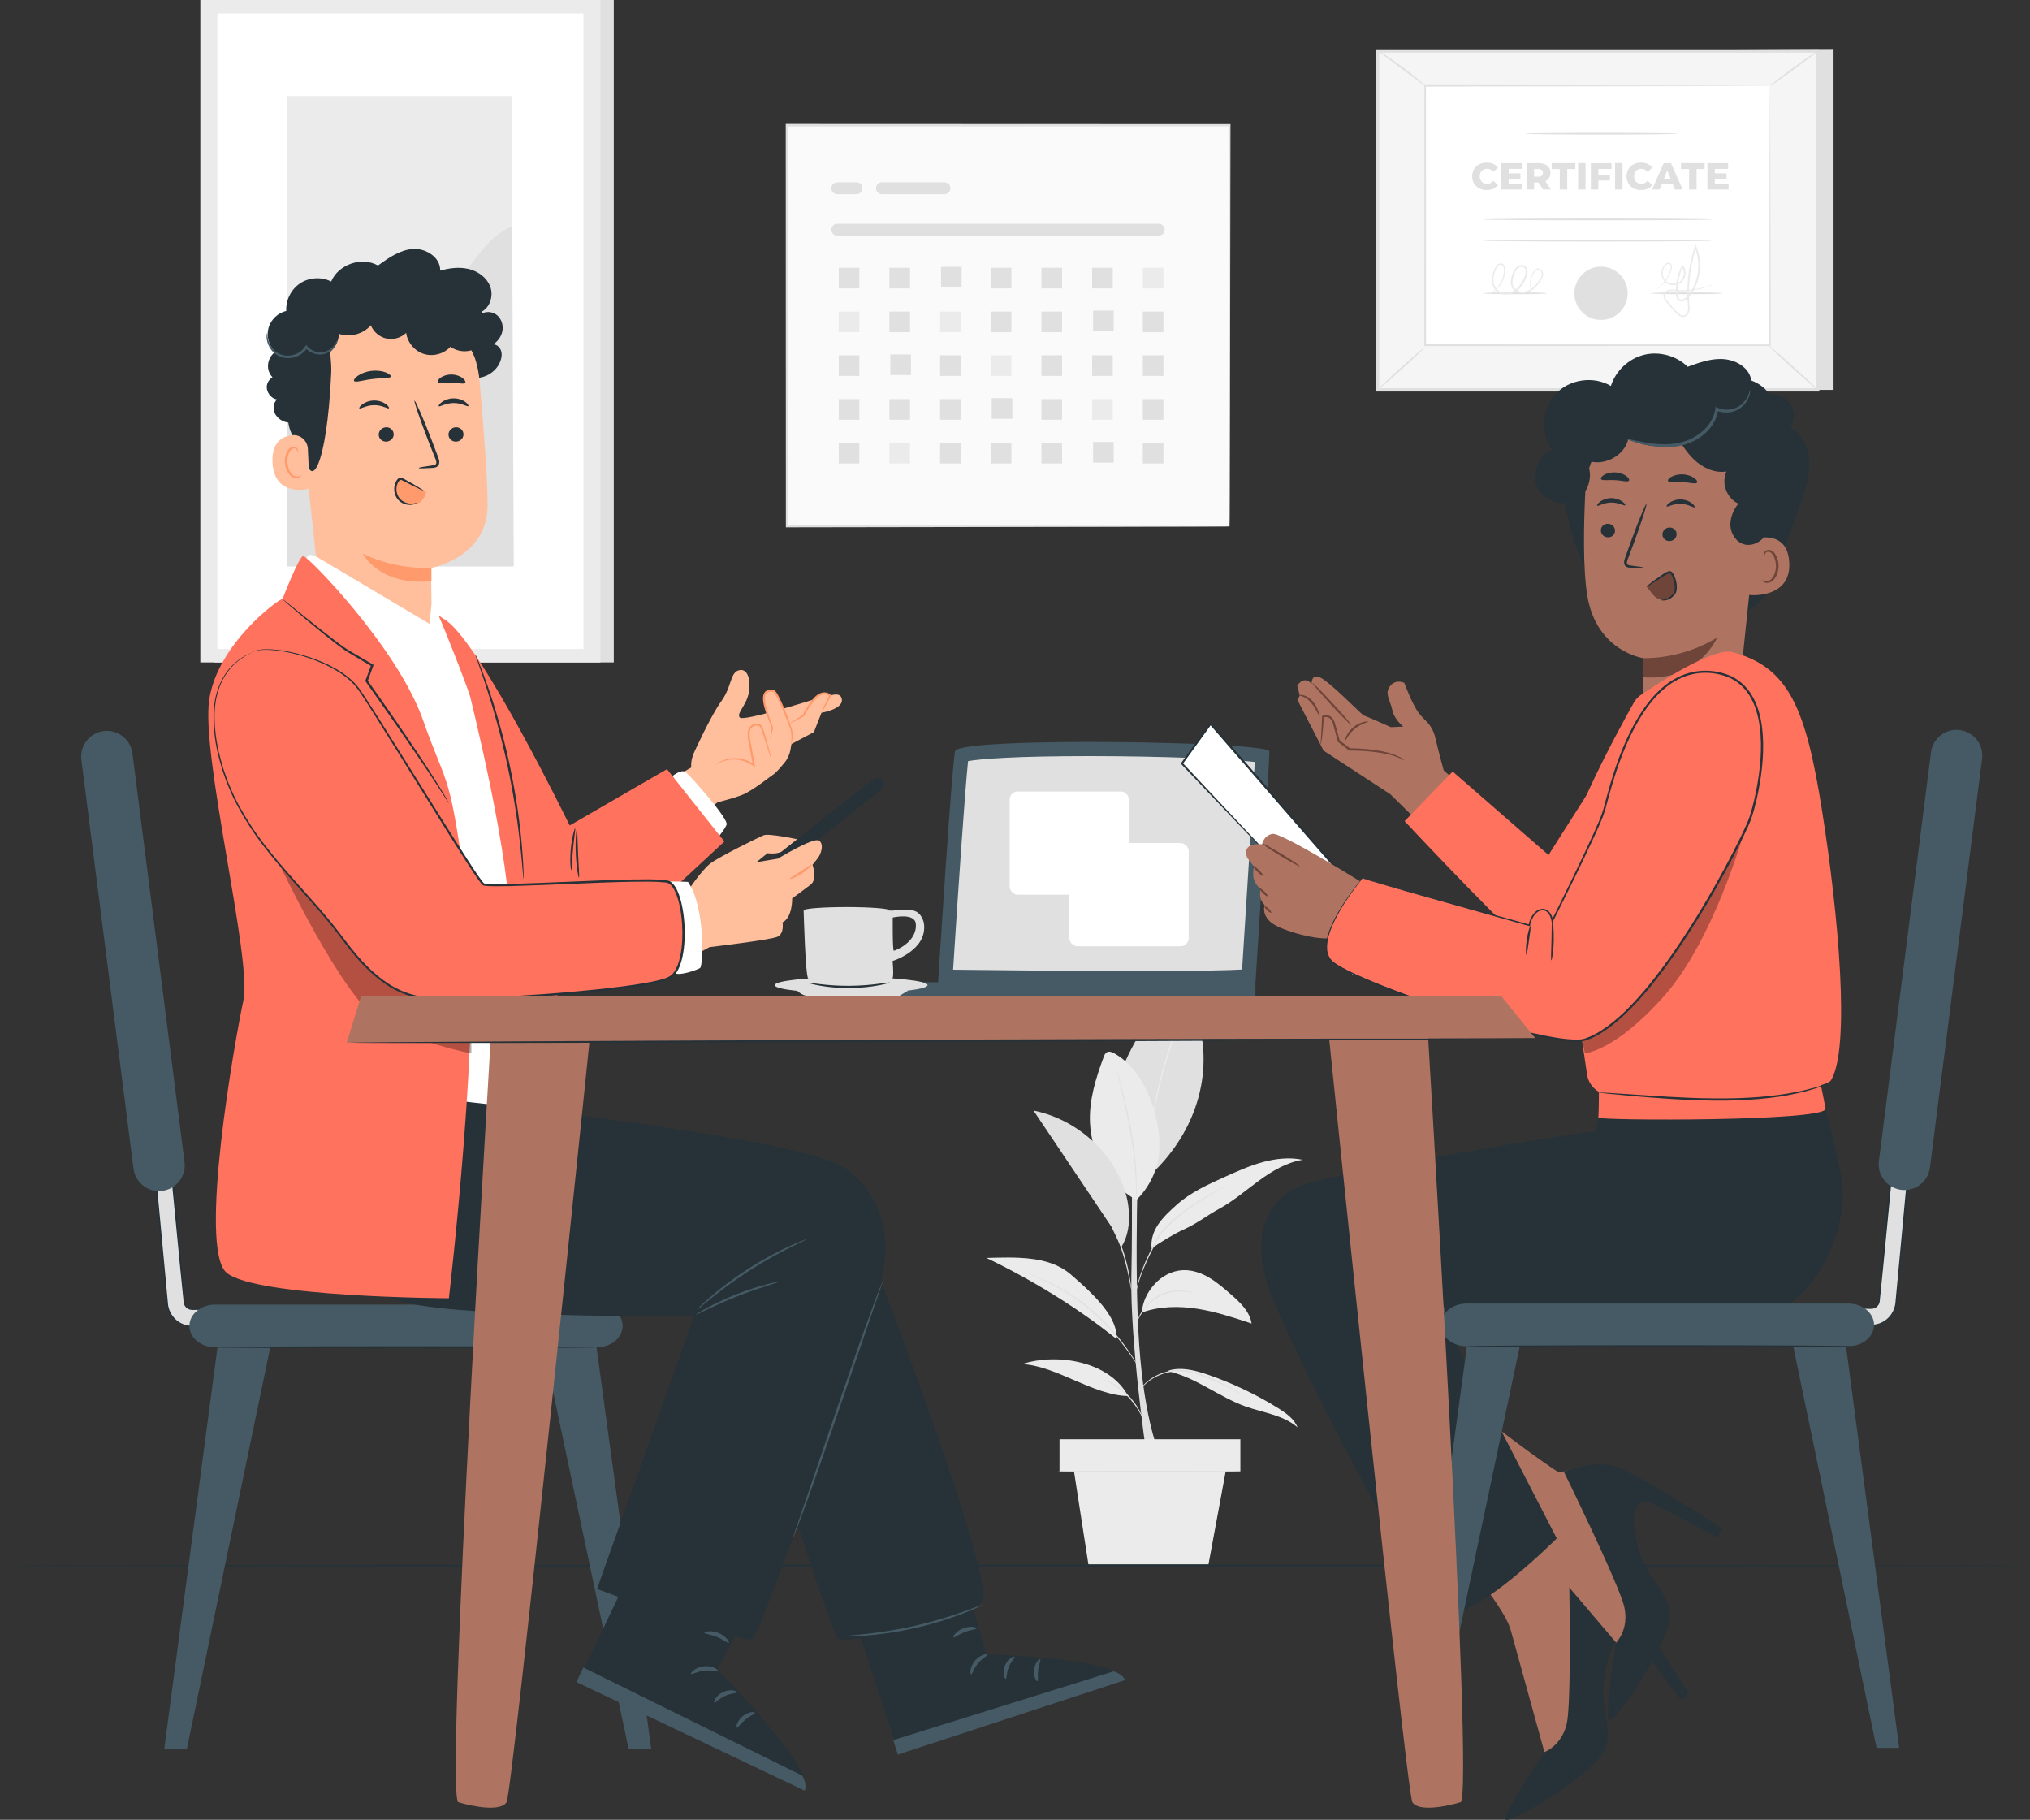 <?xml version="1.0" encoding="UTF-8"?>
<svg id="Table" xmlns="http://www.w3.org/2000/svg" viewBox="0 0 471 422.16">
  <rect x="0" y="0" width="471" height="422.16" fill="#333333" stroke="none"/>
  <defs>
    <style>
      .cls-1 {
        fill: #ae7461;
      }

      .cls-2 {
        fill: #ebebeb;
      }

      .cls-3 {
        fill: #ff725e;
      }

      .cls-4 {
        fill: #263238;
      }

      .cls-5 {
        fill: #6f4439;
      }

      .cls-6 {
        fill: #fff;
      }

      .cls-7 {
        fill: #fafafa;
      }

      .cls-8 {
        opacity: .3;
      }

      .cls-9 {
        fill: #ffbf9d;
      }

      .cls-10 {
        fill: #f5f5f5;
      }

      .cls-11 {
        fill: #455a64;
      }

      .cls-12 {
        fill: #e0e0e0;
      }

      .cls-13 {
        fill: #ff9a6c;
      }
    </style>
  </defs>
  <g>
    <g>
      <rect class="cls-7" x="182.58" y="29.06" width="102.69" height="93.06"/>
      <path class="cls-12" d="M285.27,122.12s-.02-.6-.03-1.73c0-1.14-.01-2.81-.03-4.99-.01-4.37-.03-10.76-.06-18.89-.03-16.26-.07-39.49-.12-67.46l.23.24c-29.57.01-64.87.03-102.68.04h0l.27-.28c-.01,33.86-.02,65.72-.03,93.06l-.24-.24c30.63.05,56.28.09,74.27.12,9,.03,16.09.05,20.95.06,2.42.01,4.28.02,5.55.03.62,0,1.1.01,1.43.01.32,0,.49.01.49.01,0,0-.15,0-.47.01-.33,0-.79,0-1.4.01-1.26,0-3.1.02-5.5.03-4.84.02-11.91.04-20.89.06-18.04.03-43.73.07-74.43.12h-.24s0-.24,0-.24c0-27.35-.02-59.2-.03-93.06v-.28h.28c37.81.02,73.11.03,102.68.04h.23v.24c-.05,28.02-.09,51.31-.12,67.61-.03,8.11-.05,14.48-.06,18.84-.01,2.16-.02,3.81-.03,4.94,0,1.11-.03,1.68-.03,1.68Z"/>
    </g>
    <rect class="cls-12" x="194.61" y="62.12" width="4.78" height="4.78"/>
    <rect class="cls-12" x="206.36" y="62.12" width="4.78" height="4.78"/>
    <rect class="cls-12" x="218.34" y="61.9" width="4.78" height="4.78"/>
    <rect class="cls-12" x="229.88" y="62.12" width="4.78" height="4.78"/>
    <rect class="cls-12" x="241.64" y="62.12" width="4.78" height="4.78"/>
    <rect class="cls-12" x="253.4" y="62.12" width="4.78" height="4.78"/>
    <rect class="cls-2" x="265.16" y="62.12" width="4.78" height="4.78"/>
    <rect class="cls-2" x="194.61" y="72.28" width="4.78" height="4.78"/>
    <rect class="cls-12" x="206.36" y="72.28" width="4.78" height="4.78"/>
    <rect class="cls-2" x="218.12" y="72.28" width="4.78" height="4.78"/>
    <rect class="cls-12" x="229.88" y="72.28" width="4.78" height="4.78"/>
    <rect class="cls-12" x="241.64" y="72.28" width="4.78" height="4.78"/>
    <rect class="cls-12" x="253.62" y="72.06" width="4.78" height="4.78"/>
    <rect class="cls-12" x="265.16" y="72.28" width="4.78" height="4.78"/>
    <rect class="cls-12" x="194.61" y="82.43" width="4.78" height="4.78"/>
    <rect class="cls-12" x="206.58" y="82.22" width="4.78" height="4.78"/>
    <rect class="cls-12" x="218.12" y="82.43" width="4.78" height="4.78"/>
    <rect class="cls-2" x="229.88" y="82.43" width="4.78" height="4.78"/>
    <rect class="cls-12" x="241.64" y="82.43" width="4.78" height="4.78"/>
    <rect class="cls-12" x="253.4" y="82.43" width="4.78" height="4.78"/>
    <rect class="cls-12" x="265.16" y="82.43" width="4.78" height="4.78"/>
    <rect class="cls-12" x="194.61" y="92.59" width="4.78" height="4.78"/>
    <rect class="cls-12" x="206.36" y="92.59" width="4.78" height="4.78"/>
    <rect class="cls-12" x="218.12" y="92.59" width="4.78" height="4.78"/>
    <rect class="cls-12" x="230.1" y="92.37" width="4.78" height="4.78"/>
    <rect class="cls-12" x="241.64" y="92.59" width="4.78" height="4.78"/>
    <rect class="cls-2" x="253.4" y="92.59" width="4.78" height="4.78"/>
    <rect class="cls-12" x="265.16" y="92.59" width="4.78" height="4.78"/>
    <rect class="cls-12" x="194.61" y="102.74" width="4.78" height="4.78"/>
    <rect class="cls-2" x="206.36" y="102.74" width="4.78" height="4.78"/>
    <rect class="cls-12" x="218.12" y="102.74" width="4.78" height="4.78"/>
    <rect class="cls-12" x="229.88" y="102.74" width="4.78" height="4.78"/>
    <rect class="cls-12" x="241.64" y="102.74" width="4.78" height="4.78"/>
    <rect class="cls-12" x="253.62" y="102.53" width="4.78" height="4.78"/>
    <rect class="cls-12" x="265.16" y="102.74" width="4.78" height="4.78"/>
    <path class="cls-12" d="M268.85,54.67h-74.59c-.76,0-1.38-.62-1.38-1.38h0c0-.76.62-1.38,1.38-1.38h74.59c.76,0,1.38.62,1.38,1.38h0c0,.76-.62,1.38-1.38,1.38Z"/>
    <path class="cls-12" d="M198.73,45.05h-4.47c-.76,0-1.38-.62-1.38-1.38h0c0-.76.62-1.38,1.38-1.38h4.47c.76,0,1.38.62,1.38,1.38h0c0,.76-.62,1.38-1.38,1.38Z"/>
    <path class="cls-12" d="M219.14,45.05h-14.51c-.76,0-1.38-.62-1.38-1.38h0c0-.76.62-1.38,1.38-1.38h14.51c.76,0,1.38.62,1.38,1.38h0c0,.76-.62,1.38-1.38,1.38Z"/>
  </g>
  <g>
    <g>
      <polygon class="cls-12" points="425.42 11.37 425.42 90.44 323.3 90.44 319.62 11.92 425.42 11.37"/>
      <rect class="cls-10" x="331.38" y=".07" width="78.61" height="102.12" transform="translate(319.55 421.81) rotate(-90)"/>
      <path class="cls-12" d="M422.13,90.82h-102.9V11.44h102.9v79.39ZM320.01,90.05h101.35V12.22h-101.35v77.83Z"/>
      <path class="cls-12" d="M319.62,11.64s.69.36,1.73,1.06c1.04.7,2.45,1.69,3.99,2.82,1.54,1.13,2.89,2.21,3.85,3.01.96.8,1.53,1.33,1.49,1.37-.04.04-.67-.4-1.67-1.15-1.12-.83-2.45-1.82-3.92-2.91-1.47-1.09-2.8-2.08-3.91-2.91-.99-.76-1.59-1.25-1.56-1.29Z"/>
      <path class="cls-12" d="M421.74,11.83c.07.09-2.36,1.97-5.41,4.2-3.05,2.23-5.58,3.97-5.65,3.88-.07-.09,2.36-1.97,5.41-4.2,3.05-2.23,5.58-3.97,5.65-3.88Z"/>
      <path class="cls-12" d="M319.62,90.44c-.07-.08,2.31-2.36,5.34-5.09,3.02-2.73,5.54-4.87,5.61-4.79.08.08-2.31,2.36-5.34,5.09-3.02,2.73-5.53,4.87-5.61,4.79Z"/>
      <path class="cls-12" d="M410.28,80.09c.08-.08,2.7,2.17,5.87,5.02,3.17,2.86,5.67,5.24,5.6,5.32-.08.08-2.7-2.17-5.87-5.02-3.17-2.86-5.67-5.24-5.6-5.32Z"/>
    </g>
    <g>
      <rect class="cls-6" x="330.68" y="19.9" width="80" height="60.18"/>
      <path class="cls-12" d="M410.68,19.9s-.13,0-.39.01c-.26,0-.64,0-1.13.01-1,0-2.46.01-4.36.02-3.81.01-9.37.03-16.41.05-14.07.02-34.04.05-57.72.09l.18-.18c0,18.05.01,38.54.02,60.18h0s-.2-.2-.2-.2c29.79.01,57.41.03,80,.04l-.17.17c.04-18.19.07-33.21.09-43.7.02-5.25.03-9.36.04-12.17,0-1.4.01-2.47.02-3.2,0-.73.02-1.11.02-1.11,0,0,.01.36.02,1.07,0,.73.01,1.79.02,3.17,0,2.8.02,6.9.04,12.13.02,10.51.05,25.57.09,43.8v.17s-.17,0-.17,0c-22.59.01-50.21.02-80,.04h-.2v-.2h0c0-21.64.01-42.13.02-60.18v-.18s.18,0,.18,0c23.73.04,43.74.07,57.84.09,7.02.02,12.57.04,16.37.05,1.88,0,3.33.02,4.32.02.48,0,.85,0,1.1.01.25,0,.37.01.37.01Z"/>
      <line class="cls-6" x1="421.74" y1="90.44" x2="410.28" y2="80.09"/>
      <path class="cls-12" d="M389.2,31c0,.12-7.91.21-17.68.21s-17.68-.09-17.68-.21,7.91-.21,17.68-.21,17.68.09,17.68.21Z"/>
      <path class="cls-12" d="M397.16,50.9c0,.12-11.86.21-26.48.21s-26.49-.09-26.49-.21,11.86-.21,26.49-.21,26.48.09,26.48.21Z"/>
      <path class="cls-12" d="M397.16,55.82c0,.12-11.86.21-26.48.21s-26.49-.09-26.49-.21,11.86-.21,26.49-.21,26.48.09,26.48.21Z"/>
      <g>
        <path class="cls-12" d="M341.57,40.9c0-1.86,1.42-3.18,3.37-3.18,1.13,0,2.04.41,2.63,1.15l-1.1,1c-.38-.46-.86-.72-1.44-.72-1.01,0-1.7.7-1.7,1.75s.7,1.75,1.7,1.75c.59,0,1.06-.25,1.44-.72l1.1,1c-.59.74-1.5,1.15-2.63,1.15-1.94,0-3.37-1.32-3.37-3.18Z"/>
        <path class="cls-12" d="M353.25,42.62v1.34h-4.91v-6.12h4.8v1.34h-3.09v1.03h2.72v1.29h-2.72v1.12h3.2Z"/>
        <path class="cls-12" d="M356.89,42.33h-.94v1.63h-1.73v-6.12h2.8c1.67,0,2.72.87,2.72,2.26,0,.9-.44,1.56-1.2,1.93l1.32,1.92h-1.85l-1.11-1.63ZM356.91,39.2h-.96v1.79h.96c.72,0,1.07-.33,1.07-.89s-.36-.9-1.07-.9Z"/>
        <path class="cls-12" d="M361.9,39.21h-1.88v-1.37h5.48v1.37h-1.87v4.75h-1.73v-4.75Z"/>
        <path class="cls-12" d="M366.15,37.84h1.73v6.12h-1.73v-6.12Z"/>
        <path class="cls-12" d="M370.84,39.18v1.35h2.7v1.34h-2.7v2.1h-1.73v-6.12h4.8v1.34h-3.07Z"/>
        <path class="cls-12" d="M374.73,37.84h1.73v6.12h-1.73v-6.12Z"/>
        <path class="cls-12" d="M377.38,40.9c0-1.86,1.43-3.18,3.37-3.18,1.13,0,2.04.41,2.63,1.15l-1.1,1c-.38-.46-.86-.72-1.44-.72-1,0-1.7.7-1.7,1.75s.7,1.75,1.7,1.75c.59,0,1.06-.25,1.44-.72l1.1,1c-.59.74-1.5,1.15-2.63,1.15-1.94,0-3.37-1.32-3.37-3.18Z"/>
        <path class="cls-12" d="M388.14,42.77h-2.59l-.48,1.19h-1.77l2.7-6.12h1.7l2.71,6.12h-1.8l-.48-1.19ZM387.63,41.5l-.79-1.96-.79,1.96h1.57Z"/>
        <path class="cls-12" d="M391.91,39.21h-1.88v-1.37h5.48v1.37h-1.87v4.75h-1.73v-4.75Z"/>
        <path class="cls-12" d="M401.07,42.62v1.34h-4.91v-6.12h4.8v1.34h-3.09v1.03h2.72v1.29h-2.72v1.12h3.2Z"/>
      </g>
      <g>
        <path class="cls-12" d="M377.63,68.04c0,3.4-2.76,6.16-6.16,6.16s-6.16-2.76-6.16-6.16,2.76-6.16,6.16-6.16,6.16,2.76,6.16,6.16Z"/>
        <path class="cls-12" d="M371.46,74.22c-3.41,0-6.18-2.77-6.18-6.18s2.77-6.18,6.18-6.18,6.18,2.77,6.18,6.18-2.77,6.18-6.18,6.18ZM371.46,61.9c-3.39,0-6.14,2.76-6.14,6.14s2.76,6.14,6.14,6.14,6.14-2.76,6.14-6.14-2.76-6.14-6.14-6.14Z"/>
      </g>
      <path class="cls-12" d="M358.93,68.04c0,.12-3.32.21-7.42.21s-7.43-.09-7.43-.21,3.32-.21,7.43-.21,7.42.09,7.42.21Z"/>
      <path class="cls-12" d="M399.65,68.04c0,.12-3.72.21-8.31.21s-8.31-.09-8.31-.21,3.72-.21,8.31-.21,8.31.09,8.31.21Z"/>
      <path class="cls-2" d="M355.09,66.88s-.06-.17-.09-.51c-.03-.34-.04-.84.08-1.48.13-.63.37-1.41.94-2.17.15-.18.36-.36.63-.43.27-.07.59,0,.82.17.47.33.7,1.02.52,1.61-.16.6-.53,1.1-.91,1.61-.38.5-.82,1-1.36,1.44-.54.43-1.19.8-1.96.9-.75.1-1.57-.03-2.24-.5-.7-.46-1.05-1.37-.98-2.2.06-.84.32-1.62.66-2.4.18-.39.43-.77.81-1.06.38-.28.86-.43,1.36-.34.5.09.92.53,1.02,1.01.11.48.04.95-.08,1.39-.29.88-.7,1.64-1.22,2.35-.52.7-1.18,1.31-1.96,1.68-.78.37-1.66.49-2.49.32-.83-.16-1.57-.7-1.97-1.39-.41-.69-.57-1.48-.52-2.23.04-.75.26-1.44.54-2.07.28-.59.62-1.3,1.37-1.5.38-.08.77.14.94.44.18.3.23.61.25.91.03,1.18-.29,2.23-.73,3.03-.43.82-.99,1.41-1.48,1.83-.5.42-.94.66-1.25.81-.31.14-.48.19-.49.18-.03-.05.68-.26,1.62-1.11.46-.43.98-1.02,1.37-1.82.41-.79.69-1.8.65-2.91-.02-.27-.08-.55-.21-.76-.13-.22-.37-.34-.62-.28-.24.05-.48.25-.66.49-.18.24-.32.53-.46.83-.53,1.17-.77,2.7,0,3.95.36.61.99,1.06,1.72,1.2.73.15,1.53.04,2.23-.3,1.42-.68,2.4-2.21,2.95-3.78.11-.39.17-.81.08-1.17-.08-.36-.35-.64-.69-.7-.34-.07-.73.05-1.03.26-.29.22-.52.55-.68.9-.32.72-.59,1.5-.63,2.24-.05.74.22,1.47.81,1.86.57.41,1.3.53,1.97.45.67-.08,1.28-.41,1.79-.81.51-.4.94-.88,1.32-1.36.38-.49.74-.97.88-1.48.16-.51-.02-1.04-.39-1.32-.37-.31-.85-.14-1.11.2-.54.68-.81,1.44-.96,2.05-.27,1.24-.1,1.96-.16,1.96Z"/>
      <path class="cls-2" d="M397.7,65.89s-.05.04-.16.09c-.11.05-.27.13-.49.22-.44.19-1.1.43-1.97.68-.87.24-1.96.48-3.25.6-.64.06-1.34.09-2.07.08-.73.01-1.53-.15-2.29-.06-.38.05-.75.22-1,.51-.26.29-.3.69-.12,1.06.17.37.47.72.76,1.08.29.36.59.72.91,1.07.32.36.65.71,1,1.06.35.35.7.72,1.13.87.42.17.89-.02,1.17-.41.29-.38.37-.89.35-1.41-.44-4.31-.1-9.26,1.55-14.11l.18-.53.21.52c.46,1.12.75,2.39.83,3.68.09,1.77-.19,3.54-.84,5.13-.32.79-.73,1.55-1.2,2.24-.46.67-1.04,1.4-1.94,1.63-.45.13-1.01-.05-1.27-.45-.27-.39-.31-.84-.33-1.23-.05-.79-.02-1.58.07-2.34.19-1.53.64-2.96,1.28-4.23l.13-.27.18.24c1.02,1.37.56,3.4-.79,4.16-1.33.76-3.06.32-3.8-.83-.73-1.14-.53-2.62.25-3.47.19-.22.43-.4.71-.49.28-.1.64-.02.83.23.19.24.21.53.2.78-.01.25-.07.5-.15.71-.61,1.75-1.58,2.88-2.28,3.56-.35.34-.66.57-.86.72-.21.14-.32.21-.33.21,0,0,.09-.09.29-.25.19-.16.48-.4.81-.75.66-.69,1.59-1.83,2.15-3.55.14-.4.23-.93-.02-1.27-.28-.35-.85-.11-1.16.28-.69.77-.85,2.13-.19,3.13.64,1,2.22,1.38,3.37.7,1.16-.65,1.56-2.49.67-3.65l.31-.03c-.62,1.24-1.05,2.63-1.23,4.11-.09.74-.11,1.5-.06,2.27.02.38.08.76.26,1.02.19.26.51.38.85.29.34-.08.66-.3.95-.56.28-.25.5-.59.75-.92.46-.67.84-1.39,1.15-2.16.62-1.53.89-3.24.81-4.95-.08-1.25-.36-2.47-.8-3.54h.39c-1.63,4.79-1.99,9.63-1.57,13.95.02.55-.07,1.17-.43,1.64-.18.23-.41.43-.7.53-.29.11-.61.09-.88,0-.55-.21-.91-.61-1.26-.96-.35-.36-.68-.72-1-1.08-.32-.36-.62-.73-.91-1.09-.28-.37-.59-.71-.79-1.16-.22-.43-.16-1.03.18-1.38.31-.36.76-.54,1.18-.6.43-.06.83-.01,1.22.02.38.03.76.06,1.12.07.73.02,1.41,0,2.05-.05,1.28-.09,2.36-.31,3.23-.52.87-.22,1.53-.44,1.98-.6.44-.16.68-.25.68-.23Z"/>
    </g>
  </g>
  <g>
    <rect class="cls-12" x="49.57" y="0" width="92.84" height="153.67"/>
    <rect class="cls-2" x="46.48" y="0" width="92.84" height="153.67"/>
    <rect class="cls-6" x="50.44" y="3.12" width="84.93" height="147.44"/>
    <g>
      <rect class="cls-2" x="66.6" y="22.28" width="52.23" height="109.12"/>
      <path class="cls-12" d="M66.6,92.78c-.12-10.19,9.04-20.14,19.14-21.57,4.81-.68,9.93.28,14.43-1.57,8.03-3.29,10.58-13.96,18.66-17.12l.37,78.87h-52.59v-38.62Z"/>
    </g>
  </g>
  <g>
    <g>
      <path class="cls-12" d="M265.96,337.09s-3.78-25.98-3.46-41.09-.02-32.12-.02-32.12h1.74s-1.18,30,.1,48.1c1.28,18.08,4.66,25.12,4.66,25.12h-3.02"/>
      <path class="cls-12" d="M277.22,234.65c-.35-.89-.78-1.81-1.59-2.32-1.1-.7-2.55-.41-3.79.03-5.26,1.86-9.92,11.67-12.05,16.83l6.98,23.53c12.61-11.7,14.79-27.04,10.44-38.07Z"/>
      <path class="cls-2" d="M275.22,233.28s-.03.11-.1.31c-.09.23-.2.51-.34.86-.31.74-.74,1.82-1.25,3.15-1.03,2.67-2.34,6.41-3.51,10.62-1.17,4.21-1.97,8.09-2.47,10.91-.25,1.41-.44,2.55-.56,3.35-.06.37-.11.67-.15.91-.04.21-.06.32-.07.32,0,0,0-.11.01-.32.03-.24.06-.55.1-.92.09-.8.24-1.95.47-3.37.45-2.83,1.22-6.73,2.39-10.95,1.17-4.22,2.52-7.96,3.6-10.62.54-1.33,1-2.4,1.34-3.12.16-.34.29-.62.39-.84.09-.19.15-.29.15-.28Z"/>
      <path class="cls-2" d="M263.67,278.36c-6.55-3.62-10.41-10.42-10.77-17.89-.25-5.22,1.35-10.35,3.17-15.25.16-.43.34-.88.74-1.11.55-.31,1.24-.03,1.78.28,4.76,2.71,7.64,7.87,9.17,13.13,1.02,3.5,1.55,7.18,1.08,10.8s-2.54,7.54-5.18,10.05"/>
      <path class="cls-12" d="M263.67,278.36s-.02-.11-.03-.32c0-.24-.01-.54-.02-.9,0-.78-.03-1.92-.1-3.32-.13-2.8-.49-6.66-1.22-10.87-.73-4.22-1.61-7.99-2.26-10.72-.32-1.33-.58-2.43-.77-3.23-.08-.36-.15-.65-.2-.88-.04-.2-.06-.31-.05-.31,0,0,.05.1.11.3.07.23.15.52.25.87.22.75.51,1.85.86,3.21.7,2.72,1.61,6.49,2.34,10.72.72,4.23,1.06,8.1,1.13,10.91.04,1.4.04,2.54,0,3.33-.01.37-.03.67-.04.9-.01.21-.02.31-.03.31Z"/>
      <path class="cls-2" d="M271.06,318.11c6.44,1.42,11.75,5.96,17.96,8.17,4.11,1.46,8.76,1.98,12.05,4.86-.79-1.99-2.66-3.31-4.47-4.45-5.11-3.19-10.59-5.81-16.28-7.77-2.92-1.01-6.1-1.85-9.08-1.02"/>
      <path class="cls-2" d="M261.74,323.85c-8.07-.13-16.57-7-24.6-7.41,8.41-2.71,20.44-.5,24.6,7.41"/>
      <path class="cls-2" d="M264.9,304.49c4.1-1.48,8.6-1.55,12.9-.88,4.3.67,8.46,2.05,12.59,3.42-.41-2.8-2.68-4.91-4.81-6.77-1.6-1.4-3.22-2.81-5.06-3.89s-3.94-1.8-6.06-1.71c-2.57.11-5.01,1.43-6.69,3.37s-2.59,3.89-2.87,6.45"/>
      <path class="cls-11" d="M248.34,295.58c-5.08-4.34-12.77-3.91-19.45-3.76,10.26,4.91,21.33,11.64,30.17,18.8.27-4.72-4.3-9.56-10.71-15.04Z"/>
      <path class="cls-2" d="M248.34,295.58c-5.08-4.34-12.77-3.91-19.45-3.76,10.26,4.91,21.33,11.64,30.17,18.8.27-4.72-4.3-9.56-10.71-15.04Z"/>
      <path class="cls-2" d="M267.18,289.59c2.55-1.7,5.14-3.33,7.81-4.54,2.67-1.21,5.17-3.15,7.75-4.55,3.35-1.81,6.25-4.33,9.32-6.58,3.07-2.25,6.45-4.28,10.21-4.87-3.07-.63-6.27-.29-9.29.54-3.02.82-5.89,2.12-8.75,3.4-3.96,1.79-7.99,3.61-11.23,6.51-3.24,2.9-6.17,5.76-5.82,10.09"/>
      <path class="cls-12" d="M288.88,323.85s-.09-.03-.26-.11c-.19-.1-.42-.22-.7-.36-.61-.32-1.48-.8-2.58-1.35-.54-.29-1.15-.59-1.8-.89-.65-.32-1.35-.64-2.1-.96-1.49-.64-3.15-1.3-4.97-1.73-1.81-.44-3.61-.54-5.18-.13-.79.19-1.53.38-2.19.65-.66.27-1.26.58-1.77.91-1.03.65-1.76,1.34-2.22,1.84-.47.5-.69.81-.72.79,0,0,.04-.09.14-.24.1-.15.26-.36.49-.63.45-.53,1.16-1.25,2.2-1.93.52-.34,1.12-.67,1.79-.96.67-.29,1.43-.49,2.22-.69,1.6-.44,3.47-.34,5.3.11,1.84.44,3.52,1.12,5.01,1.77.75.33,1.45.66,2.09.99.65.32,1.25.63,1.79.93,1.09.58,1.95,1.08,2.54,1.44.27.16.49.3.68.41.15.1.23.15.23.16Z"/>
      <path class="cls-12" d="M255.72,319.85s.19.03.51.15c.32.11.77.3,1.31.57,1.09.54,2.51,1.45,3.86,2.73,1.34,1.29,2.31,2.68,2.89,3.74.29.53.5.97.62,1.29.13.31.19.49.17.5-.05.02-.35-.66-.97-1.69-.62-1.02-1.6-2.37-2.91-3.64-1.32-1.26-2.7-2.19-3.75-2.76-1.05-.58-1.74-.85-1.73-.9Z"/>
      <path class="cls-12" d="M237.87,295.18s.12.03.34.1c.25.09.57.2.97.34.43.16.94.35,1.53.56.59.22,1.24.55,1.97.87,2.91,1.32,6.77,3.54,10.51,6.69,1.84,1.6,3.51,3.23,4.9,4.82,1.39,1.6,2.56,3.1,3.48,4.41.92,1.3,1.62,2.39,2.1,3.14.23.36.41.64.55.87.12.2.19.31.18.31,0,0-.09-.09-.23-.28-.14-.19-.35-.47-.6-.84-.51-.73-1.23-1.8-2.17-3.09-.93-1.29-2.12-2.77-3.51-4.35-1.4-1.57-3.06-3.19-4.89-4.78-3.71-3.13-7.53-5.37-10.41-6.73-.72-.33-1.36-.67-1.95-.91-.58-.23-1.08-.44-1.5-.61-.39-.16-.7-.29-.95-.39-.22-.09-.33-.15-.32-.16Z"/>
      <path class="cls-12" d="M277,299.95s-.23-.01-.64-.08c-.22-.04-.47-.09-.74-.14-.29-.06-.62-.06-.99-.1-1.45-.11-3.57.01-5.55,1.09-1,.51-1.84,1.19-2.52,1.87-.7.68-1.22,1.39-1.62,2.01-.81,1.24-1.06,2.13-1.11,2.12-.02,0,.03-.23.16-.63.15-.39.38-.96.77-1.6.38-.64.9-1.38,1.61-2.08.69-.71,1.55-1.42,2.58-1.94,2.04-1.11,4.23-1.2,5.7-1.04.37.05.71.07,1,.14.27.07.52.13.74.19.4.11.62.17.62.19Z"/>
      <path class="cls-12" d="M285.11,274.8s-.1.07-.31.19c-.23.13-.53.29-.9.49-.78.42-1.91,1.04-3.28,1.85-1.36.82-2.97,1.82-4.67,3.04-1.7,1.22-3.53,2.65-5.22,4.37-.83.87-1.6,1.78-2.13,2.76-.53,1.02-1.03,2-1.5,2.94-.93,1.88-1.69,3.61-2.24,5.1-.55,1.49-.89,2.73-1.09,3.59-.21.86-.28,1.35-.31,1.35,0,0,0-.12.03-.36.03-.23.08-.58.17-1.01.17-.88.48-2.13,1.01-3.64.53-1.51,1.27-3.26,2.2-5.15.46-.95.96-1.93,1.49-2.95.56-1.03,1.33-1.95,2.18-2.83,1.71-1.75,3.55-3.17,5.27-4.39,1.72-1.21,3.35-2.2,4.73-3,1.39-.79,2.53-1.38,3.33-1.77.38-.18.69-.33.93-.44.21-.1.33-.15.33-.14Z"/>
      <path class="cls-12" d="M262.49,299.23s-.08-.24-.16-.68c-.09-.5-.21-1.12-.35-1.86-.31-1.57-.78-3.73-1.53-6.06-.74-2.32-1.64-4.35-2.3-5.81-.31-.69-.58-1.27-.79-1.73-.18-.41-.28-.64-.26-.65.02,0,.14.2.36.6.21.39.52.97.87,1.69.71,1.44,1.65,3.46,2.39,5.8.75,2.34,1.2,4.52,1.45,6.11.13.79.22,1.44.26,1.88.05.45.07.69.05.7Z"/>
      <path class="cls-12" d="M261.9,280.87c-.2-3.05-1.2-6.01-2.62-8.71-3.92-7.41-11.28-12.89-19.49-14.54,6.02,8.97,12.03,17.93,18.05,26.9l2.33,4.8c1.59-2.61,1.94-5.4,1.74-8.45Z"/>
    </g>
    <g>
      <rect class="cls-2" x="245.83" y="333.88" width="41.96" height="7.44"/>
      <polygon class="cls-2" points="248.96 339.84 252.53 362.91 280.39 362.91 284.66 339.84 248.96 339.84"/>
      <path class="cls-12" d="M287.77,341.32c0,.08-9.46.15-21.14.15s-21.14-.07-21.14-.15,9.46-.15,21.14-.15,21.14.07,21.14.15Z"/>
    </g>
  </g>
  <path class="cls-4" d="M471,363.2c0,.14-105.45.26-235.49.26s-235.51-.12-235.51-.26,105.42-.26,235.51-.26,235.49.12,235.49.26Z"/>
  <g>
    <g>
      <path class="cls-11" d="M217.64,228.2s3.09-49.32,3.95-53.91c.64-3.47,72.77-2.26,72.91,0,.14,2.26-3.2,53.57-3.2,53.57-3.54,1.33-73.66.34-73.66.34Z"/>
      <path class="cls-12" d="M263.74,225.26c-16.14,0-34.98-.22-42.6-.31,1.12-17.64,2.74-41.48,3.47-48.39,2.96-.52,11.07-1.16,28.05-1.16s32.93.67,38.47,1.36c-.35,7.46-1.82,30.82-2.94,48.15-2.94.17-9.57.35-24.45.35Z"/>
      <rect class="cls-11" x="193.51" y="227.86" width="97.78" height="3.77"/>
    </g>
    <rect class="cls-6" x="234.26" y="183.61" width="27.69" height="23.94" rx="1.86" ry="1.86"/>
    <rect class="cls-6" x="248.11" y="195.57" width="27.69" height="23.94" rx="1.86" ry="1.86"/>
  </g>
  <g>
    <g>
      <path class="cls-12" d="M214.36,214.14s-.4-2.42-2.42-2.9c-2.02-.48-4.76,0-4.76,0h-20.72s.4,15.08,1.05,15.72c.65.65,19.27.81,19.59,0,.32-.81,0-4.03,0-4.03,0,0,8.22-2.5,7.26-8.79ZM207.4,220.55c-.35.04-.26-7.71-.26-7.71,0,0,5.13-1.18,5.35,1.49.34,4.2-4.73,6.18-5.08,6.22Z"/>
      <ellipse class="cls-12" cx="196.42" cy="211.19" rx="9.96" ry=".77"/>
    </g>
    <g>
      <ellipse class="cls-12" cx="197.48" cy="228.54" rx="17.73" ry="1.87"/>
      <path class="cls-12" d="M184.5,229.35s1.13,1.37,2.42,1.61,21.28.32,21.84,0c.56-.32,2.02-1.19,2.02-1.19l-26.28-.43Z"/>
    </g>
    <path class="cls-4" d="M206.44,227.93c.01.06-1,.37-2.69.68-1.68.31-4.05.59-6.67.61-2.62.01-4.99-.24-6.67-.53-1.69-.29-2.71-.59-2.7-.65.02-.08,1.06.09,2.75.28,1.69.2,4.03.39,6.62.37,2.59-.02,4.93-.23,6.61-.45,1.69-.21,2.73-.39,2.74-.32Z"/>
  </g>
  <g>
    <g>
      <g>
        <path class="cls-4" d="M415.37,99.14c1.04-1.59,1.06-3.78.05-5.38-1.01-1.61-2.99-2.54-4.87-2.3-2.29-3.36-7.12-4.71-10.82-3.02l-38.85,17.49c1,5.93,3.38,17.91,5.79,23.41,2.41,5.5,6.4,10.56,11.89,13,6.12,2.73,13.16,1.91,19.8,1.04,3.3-.43,6.79-.95,9.32-3.11,2.26-1.94,3.36-4.87,4.37-7.67,1.84-5.11,3.68-10.22,5.52-15.33,1.13-3.14,2.27-6.36,2.24-9.69-.04-3.34-1.5-6.86-4.44-8.44Z"/>
        <path class="cls-1" d="M405.01,102.2l-15.92-7.15-4.25.31c-9.53-.38-16.56,9.83-16.96,17.55-.45,8.57-.65,19.05.43,25.42,2.18,12.82,12.98,14.36,12.98,14.36l-.15,10.64,23.22-11.06,4.75-45.52c.02-2.35-1.76-4.32-4.09-4.54Z"/>
        <path class="cls-4" d="M371.43,123.01c-.02.87.7,1.61,1.61,1.64.91.04,1.66-.63,1.68-1.5.02-.87-.7-1.61-1.61-1.65-.91-.04-1.66.63-1.68,1.5Z"/>
        <path class="cls-4" d="M370.59,117.32c.21.21,1.44-.72,3.22-.74,1.77-.04,3.08.86,3.27.64.09-.1-.12-.48-.69-.89-.56-.4-1.52-.79-2.62-.78-1.1.02-2.03.44-2.56.86-.54.42-.72.82-.62.91Z"/>
        <path class="cls-4" d="M381.35,131.69c0-.1-1.1-.28-2.89-.49-.45-.04-.88-.13-.96-.44-.11-.33.07-.82.29-1.34.41-1.1.85-2.25,1.3-3.46,1.8-4.93,3.11-8.98,2.91-9.05-.2-.07-1.82,3.87-3.63,8.79-.43,1.22-.85,2.37-1.24,3.48-.17.52-.45,1.1-.22,1.78.13.34.46.58.75.65.29.09.55.09.77.1,1.8.08,2.91.07,2.92-.03Z"/>
        <path class="cls-5" d="M381.27,152.67s8.65.46,17.15-4.78c0,0-4.33,10.27-17.2,9.21l.04-4.43Z"/>
        <path class="cls-4" d="M371.47,111.15c.3.43,1.66.13,3.24.24,1.59.06,2.91.52,3.25.12.15-.19-.02-.61-.58-1.04-.55-.43-1.49-.82-2.58-.88-1.09-.06-2.07.22-2.65.59-.6.37-.81.76-.68.97Z"/>
        <path class="cls-4" d="M389.01,123.9c0,.87-.72,1.6-1.63,1.62-.91.03-1.65-.66-1.66-1.53,0-.87.72-1.6,1.63-1.62.91-.03,1.65.66,1.66,1.53Z"/>
        <path class="cls-4" d="M393.19,117.68c-.21.21-1.43-.75-3.21-.79-1.77-.07-3.09.81-3.28.59-.09-.1.13-.48.7-.88.57-.4,1.53-.77,2.63-.74,1.1.04,2.02.47,2.54.9.53.43.71.83.61.92Z"/>
        <path class="cls-4" d="M393.74,111.97c-.36.39-1.72-.06-3.36-.12-1.64-.11-3.04.19-3.35-.24-.14-.21.09-.61.71-.97.61-.36,1.62-.65,2.75-.59,1.13.06,2.1.45,2.66.88.57.43.75.85.59,1.04Z"/>
        <path class="cls-1" d="M405.96,128.18c0-.96,1.07-3.22,2.02-3.38,2.52-.42,7.07-.27,7.18,6.14.15,8.76-11.25,7.12-10.07,6.83.19-.05.91-6.29.88-9.59Z"/>
        <path class="cls-5" d="M408.82,134.55s.15.1.41.22c.25.11.69.18,1.14,0,.92-.36,1.67-1.84,1.69-3.42,0-.8-.17-1.55-.47-2.18-.28-.64-.7-1.08-1.17-1.15-.46-.1-.79.19-.89.43-.11.25-.05.42-.1.44-.02.02-.19-.14-.13-.51.03-.18.13-.38.34-.56.21-.17.51-.27.84-.24.68.03,1.29.65,1.62,1.33.36.69.58,1.54.57,2.43-.02,1.77-.9,3.43-2.16,3.82-.61.17-1.13,0-1.4-.21-.27-.21-.32-.41-.29-.42Z"/>
        <path class="cls-4" d="M405.97,86.98c-1.15-2.41-3.97-3.66-6.64-3.7-2.67-.05-5.24.89-7.75,1.81-2.61-2.57-6.6-3.66-10.16-2.77-3.56.89-6.56,3.72-7.66,7.22-4.02-2.4-9.68-1.58-12.85,1.88-3.17,3.45-3.51,9.16-.78,12.96-3.28,1.33-4.93,5.68-3.35,8.85,1.58,3.17,6.04,4.48,9.08,2.66,3.04-1.81,4-6.36,1.96-9.26,3.82,1.87,9.08-.67,9.99-4.83,3.89,1.99,8.61,2.27,12.71.77,4.1-1.51,7.51-4.79,9.17-8.83l3.48-.43c2.63-.44,3.94-3.91,2.79-6.32Z"/>
        <path class="cls-4" d="M411.14,113.67c.12-2.33.68-4.67.38-6.98-.45-3.47-2.82-6.47-5.68-8.48-2.87-2.01-6.22-3.19-9.53-4.35l-7.91,6.19c1.35,2.37,2.73,4.78,4.73,6.64,2,1.86,4.74,3.12,7.44,2.69-1.26,2.66.06,6.24,2.75,7.45-1.16,1.51-1.98,3.39-1.82,5.29.16,1.9,1.46,3.77,3.32,4.2,1.77.41,3.66-.57,4.74-2.03,1.08-1.47,1.47-3.33,1.56-5.15s-.07-3.64.02-5.46Z"/>
        <path class="cls-11" d="M406.04,90.45s.06.27-.02.77c-.09.49-.3,1.22-.83,2.01-.52.78-1.39,1.63-2.65,2.1-1.24.47-2.83.54-4.35-.11l.49-.28c-.26,2.37-1.79,4.81-4.07,6.39-2.07,1.5-4.5,2.21-6.66,2.35-2.18.17-4.14-.09-5.73-.41-1.6-.32-2.86-.69-3.73-.97-.86-.28-1.33-.47-1.31-.52.03-.13,1.97.44,5.13.96,1.58.24,3.49.43,5.58.24,2.08-.18,4.33-.86,6.28-2.27,2.14-1.49,3.54-3.71,3.82-5.86l.06-.47.43.19c1.31.6,2.74.57,3.87.2,1.14-.38,1.97-1.1,2.5-1.79,1.07-1.43,1.09-2.57,1.2-2.54Z"/>
        <path class="cls-5" d="M387.82,133.04c-.09-.12-.18-.25-.33-.29-.2-.06-.41.06-.59.17-1.63,1.05-3.26,2.1-4.89,3.15l1.53,1.9c.98,1.22,2.77,1.62,4.05.73,0,0,.02-.01.03-.02.93-.66,1.48-1.84,1.37-2.97-.09-.98-.61-1.87-1.19-2.66Z"/>
      </g>
      <path class="cls-4" d="M385.32,139.18c-.02-.12.95.1,2.06-.67.27-.19.54-.45.79-.75.24-.27.36-.66.4-1.09.05-.86-.13-1.88-.53-2.82-.19-.44-.49-.97-.75-.83-.41.1-.84.37-1.22.6-.76.49-1.49.98-2.08,1.32-1.16.78-1.94,1.21-1.98,1.14-.02-.05.65-.57,1.77-1.44.63-.44,1.31-.91,2.03-1.42.41-.25.8-.54,1.37-.7.14-.04.36-.05.54.05.16.09.28.21.37.33.19.24.31.49.42.75.43,1.04.61,2.08.53,3.07-.05.49-.23.98-.55,1.33-.29.31-.6.58-.91.78-.63.4-1.25.48-1.65.48-.41-.01-.62-.08-.62-.11Z"/>
    </g>
    <g>
      <g>
        <path class="cls-1" d="M325.84,158.44s1.76,4.82,3.28,6.88c1.51,2.06,3.13,2.51,3.96,6.07.83,3.56,1.9,7.35,1.9,7.35,0,0,7.07,6.04,6.72,6.16-.34.12-7.16,11.11-7.16,11.11l-11.95-11.76-15.5-10.12-6.08-11.8.57-.93-.59-2.3s1.36-2.54,3.33-.49c0,0-.14-3.12,2.99-.84,3.13,2.29,8.7,8.11,9.16,8.22.46.11,6.24,2.71,6.24,2.71l2.88-.14s-2.08-1.59-2.56-3.89c-.48-2.3-1.87-3.78-.5-5.52,1.37-1.74,3.33-.72,3.33-.72Z"/>
        <path class="cls-5" d="M325.9,176.43s-.33-.16-.9-.45c-.59-.27-1.46-.62-2.59-.91-2.27-.57-5.55-.95-9.25-.95h-.09s-.07-.05-.07-.05c-.54-.41-1.1-.84-1.68-1.28-.28-.21-.56-.43-.83-.64l-.07-.05-.02-.08c-.37-1.38-.73-2.7-1.07-3.96-.15-.59-.42-1.14-.84-1.45-.41-.32-.99-.32-1.44-.17l.13-.18c-.24,3.96-.63,6.54-.79,6.51-.04-.01.06-.64.12-1.78.07-1.14.16-2.77.24-4.75v-.14s.13-.05.13-.05c.57-.22,1.29-.22,1.86.18.56.4.87,1.05,1.04,1.7.35,1.25.71,2.56,1.09,3.93l-.09-.13c.27.21.55.42.83.63.57.44,1.14.87,1.68,1.28l-.16-.05c3.75.01,7.05.46,9.34,1.13,1.14.34,2.02.74,2.59,1.07.56.36.83.6.81.62Z"/>
        <path class="cls-5" d="M313.53,168.2c-.1.1-2.21-2.01-4.69-4.7-2.49-2.7-4.42-4.96-4.32-5.05.1-.1,2.21,2.01,4.69,4.71,2.49,2.69,4.42,4.96,4.32,5.05Z"/>
        <path class="cls-5" d="M306.21,166.17c-.07.03-.28-.33-.59-.91-.31-.58-.72-1.39-1.34-2.14-.61-.75-1.35-1.25-1.94-1.49-.58-.25-1-.27-1-.35,0-.06.43-.17,1.11,0,.68.17,1.55.68,2.22,1.5.67.82,1.04,1.7,1.27,2.32.23.63.32,1.04.26,1.06Z"/>
        <path class="cls-5" d="M317.46,167.41c.03.15-1.62.41-3.13,1.68-1.53,1.24-2.09,2.82-2.24,2.76-.06-.02,0-.44.28-1.06.28-.62.82-1.42,1.63-2.09.81-.67,1.7-1.06,2.36-1.21.66-.16,1.09-.13,1.1-.07Z"/>
      </g>
      <path class="cls-3" d="M395.72,155.85s-7.54-.75-12.95,6.38c-4.2,5.53-23.48,36.12-23.48,36.12l-22.24-19.37-11.15,11.51s27.51,29.47,33.39,33.06c6.04,3.7,11.06,1.27,15.04-3.37,3.98-4.64,11.28-18.54,11.28-18.54l10.11-45.8Z"/>
    </g>
    <g>
      <path class="cls-1" d="M351.18,343.29c-.32.2,10.89,21.15,11.84,21.73.95.59,6.34.44,6.95,2.15.61,1.71-4.68,34.27-6.56,36.77-1.88,2.51-4.67,3.97-4.67,3.97,0,0-6.4-23.11-8.19-29.65-1.79-6.54-14.84-20.56-14.84-20.56l15.46-14.42Z"/>
      <path class="cls-4" d="M364.05,365.3c.51.08,6.93.33,11.19,3.89,4.26,3.56,16.5,23.6,16.5,23.6l-1.78,1.53s-10.27-14.08-11.57-14.72c-1.3-.64-4.41-.5-6.04,8.61-1.63,9.1,2.9,13.69-.84,19.04-3.74,5.36-21.39,16.05-22.17,14.81-.78-1.24,9.01-15.62,9.01-15.62,0,0,4.07-1.47,5.19-6.71,1.13-5.24.52-34.42.52-34.42Z"/>
    </g>
    <g>
      <path class="cls-1" d="M341.87,326.82c-.21.32,18.79,14.58,19.9,14.71,1.11.13,5.94-2.27,7.21-.98,1.27,1.29,10.21,33.04,9.56,36.11-.65,3.07-2.56,5.57-2.56,5.57,0,0-15.55-18.26-19.93-23.43-4.38-5.18-22.12-12.38-22.12-12.38l7.94-19.59Z"/>
      <path class="cls-4" d="M362.82,341.35c.5-.14,6.42-2.63,11.78-1.19,5.36,1.44,24.91,14.44,24.91,14.44l-.97,2.14s-15.26-8.44-16.7-8.47c-1.45-.03-4.21,1.41-1.85,10.35,2.36,8.94,8.4,11.19,7.27,17.62-1.13,6.43-12.62,23.58-13.86,22.78-1.24-.8,1.58-17.97,1.58-17.97,0,0,3.07-3.05,1.88-8.28-1.19-5.23-14.05-31.43-14.05-31.43Z"/>
    </g>
    <path class="cls-4" d="M422.04,251.85l-49.3-3.3-2.5,13.97c-2.89-.18-56.93,8.9-67.39,12.22-9.57,3.04-12.3,12.61-8.62,23.69,3.62,10.91,35.2,73.82,41.72,75.5,6.53,1.69,25.25-17.05,25.25-17.05l-26.26-50.92s64.82-.33,74.15-1.26c11.35-1.14,20.73-19.55,17.95-32.78-2.62-12.47-5.01-20.07-5.01-20.07Z"/>
    <g>
      <path class="cls-6" d="M297.34,201.56c-8.58-8.97-23.11-24.42-23.11-24.42l6.63-9.23,35.77,41.13s6.41,10.07,5.93,10.7-8.85,6.64-8.85,6.64l-5.55-10.07c-2.95-5.37-6.59-10.32-10.83-14.74Z"/>
      <path class="cls-4" d="M297.34,201.56s.14.12.39.37c.25.25.62.63,1.09,1.13.94,1.01,2.28,2.53,3.86,4.58,1.58,2.06,3.4,4.66,5.21,7.84,1.78,3.2,3.79,6.82,6,10.8l-.3-.07c1.38-1.01,2.82-2.06,4.31-3.15,1.45-1.09,3.07-2.23,4.46-3.45,0,.03,0-.03-.03-.15-.02-.1-.07-.21-.11-.32-.09-.22-.19-.44-.29-.66-.21-.44-.44-.88-.68-1.32-.48-.88-.99-1.75-1.51-2.64-1.05-1.77-2.15-3.56-3.3-5.37l.02.03c-4.72-5.43-9.86-11.33-15.2-17.45-7.34-8.45-14.3-16.47-20.57-23.68l.37-.02c-2.34,3.24-4.55,6.32-6.65,9.22l-.02-.27c6.93,7.38,12.68,13.5,16.72,17.8,1.98,2.13,3.55,3.81,4.63,4.98.51.56.91,1,1.21,1.32.27.3.4.47.4.47,0,0-.16-.14-.44-.42-.3-.31-.72-.73-1.25-1.28-1.11-1.15-2.7-2.8-4.72-4.9-4.07-4.27-9.86-10.35-16.85-17.68l-.12-.13.1-.15c2.08-2.91,4.29-5.99,6.61-9.24l.17-.24.2.23c6.28,7.2,13.25,15.22,20.6,23.65,5.33,6.13,10.46,12.04,15.18,17.47h.01s0,.03,0,.03c1.15,1.82,2.25,3.61,3.3,5.39.52.89,1.03,1.77,1.51,2.66.24.44.47.89.69,1.34.11.23.21.46.31.69.04.12.09.24.12.38.02.07.04.13.04.23.03.03-.04.3-.1.32-.78.74-1.54,1.25-2.3,1.84-.76.57-1.52,1.12-2.26,1.67-1.49,1.08-2.94,2.12-4.33,3.13l-.19.14-.11-.2c-2.18-3.99-4.17-7.62-5.92-10.83-1.78-3.18-3.57-5.79-5.11-7.86-1.55-2.07-2.86-3.61-3.77-4.64-.44-.5-.79-.89-1.04-1.17-.23-.26-.34-.41-.34-.41Z"/>
    </g>
    <path class="cls-1" d="M315.64,204.5s-18.32-11.41-20.4-11.06c-2.07.35-2.42,2.42-2.42,2.42,0,0-4.82-.68-3.46,3.11l1.62,2.09s-1.08,3.5,1.62,5.12c0,0-.9,2.07.81,3.77,0,0-.9,2.6,2.15,4.49,3.05,1.89,12.21,4.31,14.73,2.78,2.51-1.53,5.35-12.72,5.35-12.72Z"/>
    <path class="cls-5" d="M301.59,200.97c-.07.12-2.08-.96-4.49-2.42-2.41-1.46-4.29-2.75-4.21-2.86.08-.12,2.09.97,4.49,2.42,2.4,1.46,4.28,2.74,4.21,2.86Z"/>
    <path class="cls-5" d="M293.14,203.25c-.1.1-.73-.35-1.4-1.02-.67-.66-1.13-1.29-1.03-1.39.1-.1.73.35,1.4,1.02.67.66,1.13,1.29,1.03,1.39Z"/>
    <path class="cls-5" d="M294.11,207.91c-.1.1-.59-.22-1.08-.71-.5-.49-.82-.98-.71-1.08.1-.1.59.22,1.08.71.5.49.82.98.71,1.08Z"/>
    <path class="cls-5" d="M294.94,211.76c-.11.09-.5-.19-.91-.58-.41-.39-.71-.76-.62-.88.08-.11.55.09.98.5.44.42.66.87.55.96Z"/>
    <path class="cls-11" d="M323.73,296.33c.09-.11,2.84,1.91,6.15,4.52,3.31,2.61,5.92,4.82,5.83,4.93-.09.11-2.84-1.91-6.15-4.52-3.31-2.61-5.92-4.82-5.83-4.93Z"/>
    <path class="cls-11" d="M331.41,293.29c.13-.05,1.33,2.63,2.47,6.07,1.14,3.44,1.78,6.31,1.65,6.34-.14.04-1-2.76-2.14-6.18-1.13-3.42-2.11-6.18-1.98-6.23Z"/>
    <g>
      <path class="cls-3" d="M380.79,161.15c-.72.49-1.31,1.13-1.73,1.89-3.36,5.95-18.62,33.64-17.24,42.72,1.25,8.24,5,33.92,6.4,43.46.35,2.43,2.24,4.37,4.67,4.73,13.39,1.97,50.08-.29,51.94-3.35,4.55-7.51,1.71-38.58-2.05-62.38-3.77-23.81-7.65-33.45-20.88-36.95-4.38-1.16-17.25,7.28-21.09,9.89Z"/>
      <path class="cls-8" d="M367.73,244.35s7.06-.47,18.46-13.38,18.34-37.55,18.34-37.55l-37.8,46.36,1,4.56Z"/>
      <g>
        <path class="cls-3" d="M316.15,203.73c.84.42,38.69,10.92,38.69,10.92.07-.86,1.06-3.61,3.06-3.64,1.92-.03,2.28,2.62,2.28,2.62,0,0,10.51-20.86,11.9-25.32,1.39-4.46,7.34-33.95,24.91-32.42,17.57,1.53,10.99,28.83,9.01,34.22-1.89,5.14-22.5,46.08-38.26,51.07-7.32,2.31-53.15-13.17-58.59-18.05-5.44-4.88,7-19.4,7-19.4Z"/>
        <path class="cls-4" d="M316.15,203.73s-.16.22-.49.64c-.33.42-.81,1.04-1.43,1.87-1.2,1.68-3.03,4.15-4.73,7.69-.79,1.76-1.68,3.85-1.59,6.22.08,1.16.58,2.37,1.63,3.11,1.02.77,2.23,1.38,3.47,2.01,5.03,2.42,10.98,4.68,17.62,7,6.65,2.29,13.99,4.63,22,6.66,2,.51,4.05.97,6.14,1.38,2.09.4,4.23.77,6.41.85,1.1.04,2.16,0,3.17-.47l.77-.3.74-.38.74-.38.71-.44c1.91-1.18,3.68-2.64,5.36-4.22,3.35-3.2,6.38-6.88,9.27-10.79,2.88-3.92,5.61-8.06,8.24-12.38,2.63-4.32,5.16-8.8,7.57-13.43,1.2-2.32,2.38-4.67,3.46-7.08.55-1.19.94-2.44,1.29-3.73.35-1.28.66-2.58.92-3.89,1-5.04,1.51-10.17.87-15.14-.35-2.46-1-4.9-2.26-6.99-1.24-2.09-3.14-3.77-5.39-4.58-2.23-.83-4.69-1.1-7.01-.74-2.33.35-4.52,1.33-6.4,2.68-3.75,2.78-6.34,6.72-8.37,10.68-2.03,3.99-3.51,8.13-4.74,12.21-.62,2.04-1.14,4.07-1.69,6.08-.61,2.02-1.5,3.86-2.31,5.7-3.35,7.3-6.71,14-9.78,20.14l-.26.51-.1-.57c-.13-.73-.41-1.48-.9-1.98-.49-.52-1.26-.6-1.89-.34-.64.26-1.12.81-1.47,1.41-.35.59-.62,1.27-.7,1.92l-.03.21-.19-.05c-12.1-3.41-21.77-6.14-28.43-8.02-3.31-.96-5.86-1.71-7.61-2.22-.85-.26-1.5-.46-1.96-.6-.43-.15-.65-.24-.65-.24.63.18,3.78,1.06,10.27,2.88,6.67,1.84,16.35,4.52,28.47,7.87l-.22.15c.1-.75.37-1.42.74-2.07.37-.63.9-1.25,1.64-1.56.37-.14.78-.21,1.19-.15.41.06.8.27,1.1.56.59.6.87,1.38,1.02,2.19l-.36-.06c3.05-6.14,6.39-12.85,9.72-20.15.8-1.83,1.7-3.69,2.28-5.64.54-1.99,1.07-4.04,1.68-6.09,1.22-4.1,2.71-8.26,4.75-12.29,2.05-3.99,4.66-8,8.51-10.86,1.93-1.39,4.2-2.41,6.62-2.77,2.42-.37,4.94-.1,7.27.76,2.35.85,4.36,2.62,5.64,4.79,1.31,2.18,1.98,4.67,2.33,7.18.65,5.05.14,10.23-.87,15.31-.27,1.32-.58,2.63-.93,3.92-.35,1.29-.76,2.58-1.32,3.8-1.09,2.43-2.27,4.78-3.48,7.11-2.42,4.64-4.95,9.13-7.59,13.46-2.64,4.33-5.38,8.48-8.27,12.41-2.9,3.92-5.95,7.62-9.34,10.84-1.7,1.6-3.5,3.07-5.44,4.28l-.73.45-.76.39-.76.38-.8.3c-.27.1-.52.21-.8.29-.29.05-.57.13-.86.16-.57.05-1.13.07-1.69.04-2.23-.08-4.38-.46-6.48-.87-2.1-.42-4.16-.89-6.16-1.4-8.03-2.05-15.37-4.41-22.02-6.73-6.64-2.34-12.59-4.63-17.63-7.08-1.25-.64-2.45-1.26-3.51-2.06-1.1-.78-1.64-2.1-1.71-3.31-.07-1.22.18-2.37.49-3.42.32-1.05.73-2.01,1.16-2.91,1.75-3.55,3.6-6.01,4.83-7.67.63-.82,1.13-1.44,1.47-1.84.34-.41.53-.6.53-.6Z"/>
      </g>
      <path class="cls-4" d="M354.15,221.47c-.14,0-.19-1.52.08-3.37.26-1.85.73-3.29.87-3.26.14.03-.1,1.51-.35,3.33-.26,1.82-.45,3.31-.6,3.3Z"/>
      <path class="cls-4" d="M359.94,222.77c-.15-.02-.01-2.07.04-4.61.06-2.54.02-4.6.17-4.61.14-.01.41,2.05.35,4.62-.05,2.56-.42,4.62-.56,4.6Z"/>
      <path class="cls-3" d="M370.98,253.28s-.02,5.27-.15,5.98c-.13.72,53.27.93,52.73-2.09-.55-3.01-1.37-6.85-1.37-6.85l-51.21,2.95Z"/>
      <path class="cls-4" d="M424.35,251.3s-.17.1-.5.23c-.39.15-.88.34-1.47.56-.63.26-1.44.5-2.37.76-.47.14-.97.28-1.5.43-.54.12-1.11.25-1.7.38-4.77,1.1-11.54,1.74-19,1.66-7.46-.07-14.19-.66-19.05-1.07-2.37-.22-4.32-.4-5.75-.54-.63-.07-1.15-.13-1.56-.17-.36-.04-.54-.08-.54-.09,0-.02.19-.02.55,0,.42.02.94.04,1.57.07,1.44.09,3.39.22,5.77.37,4.87.32,11.59.85,19.02.92,7.43.08,14.16-.49,18.92-1.5.59-.12,1.16-.23,1.7-.34.53-.14,1.03-.27,1.5-.39.94-.24,1.74-.44,2.39-.67.6-.19,1.1-.34,1.5-.47.34-.1.53-.15.54-.13Z"/>
    </g>
    <g>
      <g>
        <path class="cls-12" d="M428.64,307.45h5.54c2.92,0,5.38-2.18,5.73-5.08,1.09-9.05,3.27-34.24,3.29-34.49l-3.95-.34c-.02.25-2.19,25.38-3.28,34.36-.11.9-.88,1.58-1.79,1.58h-5.54v3.97Z"/>
        <path class="cls-4" d="M428.64,307.45s.01-.1.02-.27c0-.2.01-.45.02-.77.01-.7.03-1.67.05-2.92l-.09.09c.9,0,1.93.02,3.09.03.58,0,1.2,0,1.84.01.32,0,.65.03,1.02-.04.36-.07.7-.25.97-.52.27-.27.47-.62.55-1.02.06-.38.08-.74.12-1.13.08-.76.16-1.55.24-2.37.16-1.63.33-3.37.52-5.21.71-7.35,1.57-16.19,2.5-25.78l-.25.21c.93.08,1.93.17,2.93.25.35.03.7.06,1.02.09l-.21-.25c-1.25,13.39-2.38,25.46-3.19,34.22-.15,2.17-1.52,3.86-3.03,4.62-1.53.83-3.09.6-4.28.66-1.19.02-2.13.04-2.81.05-.3,0-.55.01-.74.02-.17,0-.26.01-.27.02,0,0,.07.01.23.02.19,0,.43.01.72.02.68.01,1.63.03,2.83.05.62,0,1.31.03,2.06,0,.76-.03,1.58-.21,2.38-.61,1.59-.77,3.06-2.54,3.24-4.81.85-8.76,2.03-20.83,3.33-34.22l.02-.23-.24-.02c-.32-.03-.67-.06-1.02-.09-1-.09-2-.17-2.93-.25l-.23-.02-.02.23c-.9,9.58-1.73,18.43-2.41,25.78-.17,1.83-.33,3.57-.48,5.21-.07.82-.15,1.61-.21,2.37-.04.38-.06.77-.11,1.11-.06.33-.22.64-.45.87-.23.23-.52.39-.83.45-.3.06-.64.03-.96.04-.64,0-1.26,0-1.84.01-1.16.01-2.19.02-3.09.03h-.09s0,.09,0,.09c.02,1.27.04,2.27.05,2.98,0,.31.02.56.02.75,0,.17.01.25.02.24Z"/>
      </g>
      <path class="cls-11" d="M340.28,312.3h88.57c3.3,0,5.97-2.22,5.97-4.95h0c0-2.73-2.67-4.95-5.97-4.95h-88.57c-3.3,0-5.97,2.22-5.97,4.95h0c0,2.73,2.67,4.95,5.97,4.95Z"/>
      <path class="cls-11" d="M447.79,270.85l12.09-94.81c.42-3.27-1.9-6.26-5.17-6.68h0c-3.27-.42-6.26,1.9-6.68,5.17l-12.09,94.81c-.42,3.27,1.9,6.26,5.17,6.68h0c3.27.42,6.26-1.9,6.68-5.17Z"/>
      <polygon class="cls-11" points="340.86 308.6 327.67 405.48 332.92 405.48 352.62 312.3 340.86 308.6"/>
      <polygon class="cls-11" points="427.82 308.6 440.65 405.48 435.4 405.48 416.06 312.3 427.82 308.6"/>
      <path class="cls-4" d="M340.28,312.3c0,.13,20.11.24,44.9.24s44.91-.11,44.91-.24-20.1-.24-44.91-.24-44.9.11-44.9.24Z"/>
    </g>
  </g>
  <g>
    <path class="cls-3" d="M128.9,228.58s5.8,29.04,4.66,32.58c-1.14,3.55-12.18,1.89-12.05,1.06.13-.83-1.49-35.31-1.49-35.31l8.88,1.66Z"/>
    <g>
      <g>
        <path class="cls-4" d="M221.07,356.31l7.76,27.44s30.18.8,32.1,5.74l-52.34,17.48-13.85-42.25,26.32-8.4Z"/>
        <path class="cls-11" d="M208.34,407.04l-1.1-3.37,51.14-15.95s2.01.49,2.66,2.03l-52.7,17.28Z"/>
        <path class="cls-11" d="M229.11,383.84c.07.26-1.18.8-2.19,2.04-1.04,1.22-1.33,2.55-1.6,2.52-.26.03-.37-1.65.88-3.13,1.23-1.49,2.9-1.69,2.92-1.43Z"/>
        <path class="cls-11" d="M235.41,384.35c.14.23-.84,1.03-1.37,2.41-.57,1.36-.41,2.62-.67,2.69-.23.12-.9-1.34-.21-3.04.67-1.71,2.16-2.31,2.25-2.06Z"/>
        <path class="cls-11" d="M240.72,389.99c-.22.13-1-1.05-.79-2.68.2-1.63,1.24-2.59,1.42-2.41.21.17-.33,1.18-.48,2.52-.18,1.34.1,2.45-.15,2.56Z"/>
        <path class="cls-11" d="M226.63,377.74c-.03.27-1.34.3-2.77.87-1.44.54-2.42,1.4-2.63,1.22-.21-.14.59-1.46,2.29-2.1,1.69-.66,3.17-.23,3.11.02Z"/>
      </g>
      <path class="cls-4" d="M198.82,283.35c.81.38,32.67,83.87,29.09,88.2-3.58,4.33-31.17,10.08-33.42,8.55-2.26-1.53-27.72-84.66-27.72-84.66l32.05-12.1Z"/>
      <g>
        <polygon class="cls-9" points="161.26 177.54 145.94 186.36 155.3 195.19 167.2 185.54 161.26 177.54"/>
        <path class="cls-9" d="M160.91,174.86c.09-.22,4-8.82,6.45-12.19,2.45-3.37,2.01-6.6,4.05-7.17,2.04-.57,2.87,2.16,2.33,5.18-.54,3.01-3,4.88-2.06,5.8.94.92,17.17-4.22,17.17-4.22,0,0,1.82-2.42,3.79-.9,0,0,2.59-1.01,2.7,1.02.12,2.17-4.74,2.97-4.74,2.97l-1.75,4.48-5.3,2.81s.03,2.33-1.4,4.12c-1.43,1.79-2.52,2.85-2.74,2.92-.22.07-4.75,3.75-7.2,4.71-2.45.96-6.07,1.8-6.07,1.8l-5.72-7.97s-.31-1.33.5-3.36Z"/>
        <g>
          <path class="cls-9" d="M183.53,172.94s.51-2.11.04-3.77c-.47-1.66-3.34-8.88-4.12-8.91-.78-.03-2.16-.27-2.19,1.8s1.96,6.68,1.97,6.79c.02.11-.55,1.58-.4,3.38"/>
          <path class="cls-13" d="M178.83,172.23s.02-.39.08-1.07c.03-.34.09-.76.2-1.23.05-.24.12-.49.2-.76l.06-.21c.04-.1-.02-.25-.04-.29-.05-.14-.11-.28-.16-.43-.43-1.17-.95-2.56-1.36-4.13-.19-.79-.39-1.63-.29-2.46.05-.41.2-.81.53-1,.33-.2.79-.19,1.29-.15.08-.05.23.15.36.33.13.18.25.38.36.58.22.4.43.81.62,1.21.39.81.74,1.6,1.06,2.35.64,1.51,1.2,2.9,1.6,4.06.38,1.15.3,2.18.27,2.86-.05.69-.12,1.07-.08,1.07.03,0,.16-.36.27-1.05.09-.69.23-1.73-.13-2.97-.37-1.2-.89-2.59-1.52-4.13-.32-.77-.66-1.57-1.04-2.38-.19-.41-.4-.82-.63-1.24-.12-.21-.24-.41-.38-.62-.07-.1-.15-.2-.25-.31-.04-.05-.11-.11-.19-.16-.05-.03-.13-.05-.2-.06h-.09c-.48-.03-1.06-.08-1.57.22-.51.32-.68.87-.74,1.33-.11.95.12,1.82.33,2.62.44,1.6.99,2.99,1.47,4.15.06.14.12.28.18.42.03.1.05.08.04.12l-.05.2c-.07.27-.12.54-.17.78-.08.49-.12.92-.12,1.27,0,.7.08,1.08.1,1.08Z"/>
        </g>
        <path class="cls-13" d="M165.9,177.44c.04.08.85-.54,2.46-1,.8-.21,1.82-.34,2.95-.17,1.12.15,2.36.62,3.43,1.39l.46.34-.09-.54c-.25-1.42-.52-2.96-.81-4.57h0s0-.02,0-.02c-.04-.16-.08-.32-.12-.49-.21-.95-.35-1.92-.18-2.78.13-.84.99-1.44,1.77-1.28.19.03.37.11.5.21.13.09.18.26.27.45.15.37.28.75.41,1.11.24.72.46,1.4.67,2.02.38,1.17.7,2.16.95,2.94.23.69.38,1.07.42,1.06.03-.01-.06-.4-.24-1.11-.18-.71-.45-1.73-.8-2.98-.18-.63-.38-1.31-.61-2.05-.12-.37-.24-.75-.39-1.14-.04-.1-.09-.2-.13-.3-.06-.11-.15-.22-.24-.31-.2-.17-.45-.27-.7-.32-.5-.09-1.06.02-1.49.33-.42.3-.74.77-.83,1.28-.19.99-.04,1.98.17,2.97.04.18.09.35.13.52v-.02c.29,1.61.57,3.15.84,4.57l.37-.2c-1.19-.84-2.48-1.29-3.67-1.43-1.19-.15-2.26.03-3.08.28-.41.13-.77.27-1.07.43-.31.14-.55.27-.74.41-.39.25-.58.4-.57.42Z"/>
        <path class="cls-13" d="M183.37,167.77c.04.07,1.27-.56,3.14-1.59l.05-.03.03-.07c.26-.58.67-1.24,1.13-1.92.47-.67.98-1.41,1.59-2.06.47-.48,1.02-.87,1.61-1,.58-.13,1.18.06,1.56.38l-.04-.23c-.59,1.2-1.07,2.21-1.4,2.92-.32.71-.49,1.14-.45,1.15.04.02.29-.36.68-1.05.39-.68.93-1.67,1.55-2.85l.07-.13-.11-.1c-.49-.45-1.22-.67-1.96-.53-.73.15-1.35.6-1.86,1.12-.67.71-1.16,1.44-1.63,2.14-.46.71-.85,1.36-1.11,2.03l.08-.1c-1.82,1.1-2.98,1.84-2.94,1.9Z"/>
        <path class="cls-6" d="M156,180.05s2.12-1.73,3.09-.94c.97.78,10.06,10.87,9.49,12.21-.57,1.34-2.17,3.14-2.17,3.14l-10.41-14.4Z"/>
        <path class="cls-3" d="M154.75,178.43l-22.57,13.06s-20.3-41.63-28.59-47.49c-8.29-5.86-15.77-5.79-15.77-5.79,1.65.52,26.07,80.65,31.64,84.13,5.58,3.48,12.36,5.45,14.35,4.18,1.99-1.26,34.26-31.31,34.26-31.31l-13.32-16.79Z"/>
      </g>
      <g>
        <g>
          <path class="cls-12" d="M50.12,307.7h-5.54c-2.92,0-5.38-2.18-5.73-5.08-1.09-9.05-3.27-34.24-3.29-34.49l3.95-.34c.02.25,2.19,25.38,3.28,34.36.11.9.88,1.58,1.79,1.58h5.54v3.97Z"/>
          <path class="cls-4" d="M50.12,307.7s-.01-.1-.02-.27c0-.2-.01-.45-.02-.77-.01-.7-.03-1.67-.05-2.92l.09.09c-.9,0-1.93.02-3.09.03-.58,0-1.2,0-1.84.01-.32,0-.65.03-1.02-.04-.36-.07-.7-.25-.98-.52-.27-.27-.47-.62-.55-1.02-.06-.38-.08-.74-.12-1.13-.08-.76-.16-1.55-.24-2.37-.16-1.63-.33-3.37-.52-5.21-.71-7.35-1.57-16.19-2.5-25.78l.25.21c-.93.08-1.93.17-2.93.25-.35.03-.7.06-1.02.09l.21-.25c1.25,13.39,2.38,25.46,3.19,34.22.15,2.17,1.52,3.86,3.03,4.62,1.53.83,3.09.6,4.28.66,1.19.02,2.13.04,2.81.05.3,0,.55.01.74.02.17,0,.26.01.27.02,0,0-.07.01-.23.02-.19,0-.43.01-.72.02-.68.01-1.63.03-2.83.05-.62,0-1.31.03-2.06,0-.76-.03-1.58-.21-2.38-.61-1.59-.77-3.06-2.54-3.24-4.81-.85-8.76-2.03-20.83-3.33-34.22l-.02-.23.24-.02c.32-.03.67-.06,1.02-.09,1-.09,2-.17,2.93-.25l.23-.02.02.23c.9,9.58,1.73,18.43,2.41,25.78.17,1.83.33,3.57.48,5.21.07.82.15,1.61.21,2.37.04.38.06.77.11,1.11.06.33.22.64.45.87.23.23.52.39.83.45.3.06.64.03.96.04.64,0,1.26,0,1.84.01,1.16.01,2.19.02,3.09.03h.09s0,.09,0,.09c-.02,1.27-.04,2.27-.05,2.98,0,.31-.02.56-.02.75,0,.17-.01.25-.02.24Z"/>
        </g>
        <path class="cls-11" d="M138.48,312.54H49.92c-3.3,0-5.97-2.22-5.97-4.95h0c0-2.73,2.67-4.95,5.97-4.95h88.57c3.3,0,5.97,2.22,5.97,4.95h0c0,2.73-2.67,4.95-5.97,4.95Z"/>
        <path class="cls-11" d="M30.97,271.09l-12.09-94.81c-.42-3.27,1.9-6.26,5.17-6.68h0c3.27-.42,6.26,1.9,6.68,5.17l12.09,94.81c.42,3.27-1.9,6.26-5.17,6.68h0c-3.27.42-6.26-1.9-6.68-5.17Z"/>
        <polygon class="cls-11" points="137.9 308.85 151.1 405.72 145.85 405.72 126.14 312.54 137.9 308.85"/>
        <polygon class="cls-11" points="50.95 308.85 38.11 405.72 43.36 405.72 62.71 312.54 50.95 308.85"/>
        <path class="cls-4" d="M138.48,312.54c0,.13-20.11.24-44.9.24s-44.91-.11-44.91-.24,20.1-.24,44.91-.24,44.9.11,44.9.24Z"/>
      </g>
      <path class="cls-6" d="M69.78,132.72s1-3.86,2.18-3.99c1.18-.13,27.83,10.22,28.8,11.84s7.94,19.38,8.35,21.1c3.04,12.66,11.16,46.92,9.09,61.79-2.06,14.87,4.14,32.89.82,33.52-3.32.63-15.61.35-18.94-4.67-3.33-5.02-22.62-110.78-24.65-113.07-2.03-2.29-5.66-6.52-5.66-6.52Z"/>
      <path class="cls-4" d="M105.49,255.29s81.59,8.64,90.93,15.9c9.33,7.26,9.95,17.19,8.22,25.14-1.73,7.95-28.08,82.93-30.15,83.97-2.07,1.04-35.97-11.69-35.97-11.69l22.49-63.27s-51.03.42-66.24-3.03c-11.31-2.57-32.84-16.94-36.65-43.22l47.36-3.8Z"/>
      <path class="cls-3" d="M65.54,138.94c-.99.09-14.97,10.35-16.98,23.27s9.96,60.39,7.93,69.81c-2.03,9.42-10.53,57.46-3.94,63.2,6.59,5.75,51.6,5.95,51.6,5.95,0,0,7.8-66.18,4.41-91.34-4.35-32.3-4.44-25.85-10.42-42.82-5.94-16.84-26.8-38.13-27.79-38.03-.99.09-4.8,9.96-4.8,9.96Z"/>
      <path class="cls-4" d="M104.21,186.44s-.15-.18-.38-.53c-.26-.41-.59-.93-1-1.57-.88-1.37-2.16-3.33-3.77-5.74-3.23-4.82-7.79-11.41-12.9-18.64-.45-.63-.89-1.26-1.33-1.87l-.08-.11.05-.13c.45-1.22.9-2.42,1.33-3.59l.1.31c-1.59-.94-3.12-1.85-4.6-2.73-1.51-.84-2.85-1.87-4.08-2.82-2.47-1.92-4.61-3.7-6.4-5.18-1.78-1.49-3.19-2.69-4.15-3.53-.45-.4-.81-.72-1.1-.97-.25-.23-.37-.35-.36-.36.01-.01.15.09.42.29.3.24.68.54,1.15.91,1.04.84,2.48,1.99,4.25,3.41,1.81,1.45,3.98,3.19,6.46,5.08,1.25.95,2.54,1.93,4.05,2.75,1.49.87,3.04,1.78,4.63,2.72l.18.1-.07.2c-.43,1.17-.87,2.37-1.32,3.6l-.03-.24c.44.62.88,1.24,1.33,1.88,5.11,7.23,9.62,13.87,12.78,18.74,1.58,2.44,2.81,4.44,3.64,5.84.42.7.71,1.25.92,1.63.2.38.3.58.29.59Z"/>
      <path class="cls-8" d="M64.87,200.55s14.5,30.63,22.94,35.98,21.57,7.86,21.57,7.86l-.04-13.21-44.47-30.62Z"/>
      <g>
        <path class="cls-4" d="M177.77,202.29h0c.52.66,1.48.77,2.14.25l24.62-19.41c.66-.52.77-1.48.25-2.14h0c-.52-.66-1.48-.77-2.14-.25l-24.62,19.41c-.66.52-.77,1.48-.25,2.14Z"/>
        <path class="cls-9" d="M159.35,207.11c.21-.45,3.47-5.3,5.54-6.85,2.08-1.56,11.12-6.01,12.29-6.5,1.16-.49,7.78.92,7.78.92l-3.7,2.94c-1.31.59-3.19.31-3.19.31l-2.57,2.09,4.99-.83s8.16-4.96,9.49-4.21c1.33.75.55,3.34-.53,4.48l-.93,1.15s1.17,3.35-.4,4.58c-1.57,1.23-4.32,3.22-4.32,3.22,0,0,.11,4.43-2.24,5.57,0,0,.48,2.58-1.18,3.33-1.67.75-15.75,2.4-15.75,2.4l-7.25,3.96-4.59-14.16,6.55-2.41Z"/>
        <path class="cls-13" d="M188.33,200.56c.11.11-.83,1.16-2.27,2.09-1.44.94-2.77,1.38-2.83,1.24-.07-.15,1.12-.81,2.51-1.72,1.4-.9,2.47-1.73,2.58-1.61Z"/>
        <path class="cls-6" d="M159.64,204.59s-4.73-.28-5.24.1c-.51.37,1.14,20.45,2.25,21.08s4.98-.73,5.77-1.2c.79-.47,1.24-14.13-2.78-19.97Z"/>
        <g>
          <path class="cls-3" d="M58.45,151.39c-.55.45-12.19,3.92-7.8,23.17,4.4,19.25,18.98,29.71,28.84,43.13,9.86,13.42,16.47,14.05,24.72,14.2,8.25.15,46.58-2.22,51.36-5.21,4.09-2.56,3.72-16.04,1.01-20.64-.45-.77-.97-1.29-1.55-1.47-4-1.24-41.3,1.56-42.85.55-1.56-1.01-23.75-37.8-28.87-45.19-5.12-7.39-21.95-10.9-24.86-8.55Z"/>
          <path class="cls-4" d="M58.45,151.39s.2-.2.69-.4c.5-.19,1.28-.35,2.31-.37,2.06-.06,5.12.28,8.89,1.37,1.88.55,3.94,1.29,6.08,2.35,2.12,1.07,4.39,2.44,6.26,4.55.92,1.07,1.65,2.31,2.48,3.54.8,1.25,1.63,2.53,2.48,3.86,1.68,2.66,3.45,5.48,5.31,8.44,3.71,5.92,7.77,12.41,12.13,19.38,1.11,1.73,2.23,3.49,3.37,5.28,1.16,1.77,2.31,3.62,3.63,5.31.09.1.15.17.24.23.08.02.18.06.32.07.25.04.53.05.8.07.54.03,1.09.03,1.65.04,1.11,0,2.22-.02,3.35-.05,2.25-.08,4.53-.16,6.83-.24,4.62-.19,9.35-.39,14.18-.58,2.42-.09,4.86-.17,7.33-.22,2.47-.02,4.96-.11,7.5.15.32.04.65.09.98.21.34.14.61.36.85.61.47.49.79,1.08,1.06,1.66.54,1.19.87,2.44,1.12,3.7.5,2.53.66,5.14.54,7.76-.07,1.31-.21,2.62-.5,3.92-.29,1.29-.69,2.59-1.49,3.73-.39.55-.93,1.08-1.58,1.35-.63.29-1.27.48-1.92.66-1.29.35-2.61.59-3.92.82-5.28.89-10.53,1.42-15.7,1.9-5.18.47-10.28.83-15.31,1.13-5.03.27-9.96.57-14.82.49-2.42-.07-4.84-.17-7.18-.73-2.33-.54-4.54-1.5-6.5-2.77-3.93-2.55-6.97-6.01-9.63-9.48-1.35-1.74-2.59-3.48-3.96-5.1-1.33-1.65-2.7-3.22-4.06-4.76-5.43-6.15-10.67-11.8-14.44-17.73-1.89-2.94-3.52-5.88-4.7-8.81-.67-1.43-1.09-2.92-1.6-4.31-.42-1.43-.79-2.82-1.11-4.17-1.15-5.43-1.21-10.4.06-14.14,1.2-3.79,3.51-6.06,5.18-7.22.84-.6,1.56-.94,2.03-1.17.48-.22.73-.33.73-.33.04.06-1.02.41-2.69,1.59-1.64,1.18-3.9,3.45-5.05,7.19-1.23,3.7-1.15,8.62.03,14.01.32,1.34.7,2.73,1.12,4.14.51,1.39.94,2.86,1.6,4.28,1.18,2.91,2.81,5.82,4.7,8.74,3.77,5.88,9,11.51,14.45,17.65,1.36,1.54,2.74,3.11,4.08,4.77,1.37,1.62,2.64,3.39,3.98,5.11,2.65,3.44,5.68,6.86,9.53,9.36,1.92,1.24,4.07,2.17,6.35,2.7,2.28.55,4.67.65,7.08.71,4.82.07,9.76-.24,14.77-.51,5.02-.3,10.12-.67,15.29-1.14,5.17-.48,10.41-1.01,15.66-1.89,1.31-.23,2.61-.47,3.88-.81,1.27-.34,2.53-.72,3.21-1.81.72-1.03,1.12-2.29,1.4-3.54.28-1.26.42-2.55.49-3.83.12-2.57-.04-5.15-.53-7.63-.25-1.24-.57-2.46-1.09-3.59-.51-1.11-1.22-2.21-2.5-2.19-2.46-.25-4.97-.17-7.43-.15-2.46.04-4.91.12-7.32.21-4.83.19-9.56.38-14.18.57-2.31.08-4.59.15-6.84.23-1.13.03-2.25.04-3.36.04-.56,0-1.11-.01-1.67-.04-.28-.02-.56-.03-.85-.08-.13,0-.3-.05-.48-.13-.14-.08-.27-.22-.35-.33-1.37-1.77-2.49-3.59-3.66-5.37-1.14-1.79-2.26-3.56-3.36-5.29-4.34-6.98-8.38-13.48-12.08-19.41-1.85-2.96-3.61-5.79-5.28-8.46-.85-1.33-1.67-2.62-2.46-3.87-.82-1.23-1.56-2.48-2.44-3.52-1.81-2.07-4.06-3.45-6.15-4.52-2.11-1.07-4.16-1.82-6.02-2.38-3.74-1.12-6.78-1.49-8.83-1.46-1.03.01-1.8.15-2.3.32-.49.18-.7.37-.71.35Z"/>
        </g>
      </g>
      <path class="cls-11" d="M187.31,287.4s-.37.23-1.06.57c-.7.33-1.71.82-2.94,1.44-2.47,1.23-5.84,3.05-9.39,5.33-3.55,2.28-6.6,4.58-8.76,6.32-1.08.87-1.94,1.58-2.54,2.08-.6.49-.94.76-.96.73-.02-.03.27-.34.83-.88.55-.55,1.38-1.3,2.44-2.21,2.1-1.81,5.14-4.18,8.71-6.47,3.57-2.29,6.98-4.07,9.51-5.22,1.26-.58,2.3-1.02,3.02-1.29.72-.28,1.13-.42,1.15-.38Z"/>
      <path class="cls-11" d="M180.76,297.35c.02.08-1.1.41-2.89.97-1.79.57-4.24,1.39-6.9,2.44-2.66,1.05-5.02,2.13-6.71,2.94-1.69.81-2.73,1.33-2.77,1.26-.03-.06.95-.69,2.6-1.59,1.66-.9,4.01-2.03,6.68-3.09,2.68-1.06,5.17-1.83,6.99-2.31,1.82-.48,2.97-.68,2.99-.62Z"/>
      <g>
        <path class="cls-4" d="M180.49,360.63l-14.07,26.68s22.53,22.63,20.41,27.81l-52.84-24.78,20.21-42.47,26.29,12.76Z"/>
        <path class="cls-11" d="M133.74,390.21l1.61-3.38,50.8,25.08s1.18,1.84.56,3.49l-52.97-25.2Z"/>
        <path class="cls-11" d="M166.56,387.59c-.13.26-1.49-.25-3.16-.03-1.68.18-2.88.98-3.07.76-.22-.17.92-1.53,2.95-1.76,2.03-.25,3.45.82,3.28,1.03Z"/>
        <path class="cls-11" d="M171.02,392.58c-.06.28-1.4.18-2.81.85-1.43.63-2.22,1.71-2.47,1.57-.26-.08.29-1.68,2.06-2.48,1.76-.82,3.34-.19,3.22.06Z"/>
        <path class="cls-11" d="M170.97,400.77c-.26-.06,0-1.53,1.35-2.63,1.34-1.11,2.83-1.08,2.84-.81.04.28-1.11.67-2.21,1.59-1.12.89-1.72,1.95-1.99,1.85Z"/>
        <path class="cls-11" d="M169.11,381.11c-.22.18-1.24-.75-2.75-1.35-1.5-.64-2.88-.7-2.91-.98-.06-.26,1.52-.68,3.29.06,1.78.73,2.6,2.14,2.37,2.28Z"/>
      </g>
      <path class="cls-4" d="M132.55,201.87c-.14,0-.36-2.2-.11-4.91.25-2.72.87-4.84,1-4.81.15.03-.24,2.18-.49,4.86-.25,2.67-.26,4.86-.41,4.86Z"/>
      <path class="cls-4" d="M134.32,203.61c-.14.02-.59-2.47-.72-5.58-.14-3.11.09-5.62.23-5.62.15,0,.15,2.51.29,5.59.13,3.08.35,5.58.2,5.6Z"/>
      <path class="cls-4" d="M110.31,151.84s.1.16.24.49c.16.38.36.86.6,1.44.51,1.25,1.2,3.09,2,5.38,1.6,4.57,3.54,10.99,5.09,18.23,1.55,7.24,2.43,13.89,2.84,18.71.21,2.41.34,4.37.38,5.72.02.63.03,1.14.05,1.56,0,.36,0,.54-.02.55-.02,0-.05-.18-.09-.54-.04-.41-.09-.93-.14-1.55-.11-1.35-.29-3.3-.55-5.7-.51-4.81-1.44-11.43-2.99-18.64-1.55-7.21-3.43-13.62-4.93-18.22-.75-2.3-1.38-4.15-1.84-5.42-.2-.59-.37-1.08-.5-1.47-.11-.34-.16-.52-.14-.53Z"/>
      <path class="cls-11" d="M204.89,297.02s-.04.22-.17.62c-.15.45-.35,1.04-.59,1.76-.55,1.58-1.3,3.77-2.22,6.44-1.88,5.5-4.44,12.99-7.27,21.26-2.83,8.31-5.45,15.82-7.42,21.22-.98,2.7-1.8,4.88-2.38,6.38-.28.71-.51,1.28-.68,1.72-.16.39-.25.59-.27.59-.02,0,.04-.22.17-.62.15-.45.35-1.04.59-1.76.55-1.58,1.3-3.77,2.22-6.44,1.88-5.5,4.44-12.99,7.27-21.27,2.83-8.31,5.45-15.81,7.42-21.22.98-2.7,1.8-4.89,2.38-6.38.28-.71.51-1.28.68-1.72.16-.39.25-.59.27-.59Z"/>
      <path class="cls-11" d="M227.89,372.34s-.4.24-1.15.59c-.75.35-1.86.82-3.25,1.36-2.77,1.08-6.69,2.37-11.12,3.38-4.43,1-8.52,1.53-11.49,1.75-1.48.11-2.69.17-3.52.18-.83.01-1.29,0-1.29-.04s.46-.09,1.28-.17c.83-.07,2.02-.18,3.49-.34,2.95-.32,7-.9,11.41-1.9,4.4-1,8.31-2.23,11.1-3.22,1.4-.49,2.52-.91,3.3-1.2.78-.29,1.21-.44,1.23-.4Z"/>
      <g>
        <path class="cls-4" d="M68.52,98.09c-1,.1-2.04-.02-2.95-.45-.91-.44-1.67-1.22-1.97-2.18-.29-.96-.07-2.1.66-2.79-1.49-.26-2.6-1.86-2.32-3.35.29-1.48,1.92-2.56,3.39-2.25,0-1.75.52-3.5,1.46-4.98l7.74,4.27-6.03,11.73Z"/>
        <path class="cls-4" d="M109.65,87.63c2.69.38,5.53-1.32,6.46-3.88.28-.77.4-1.63.14-2.4-.26-.78-.96-1.43-1.78-1.47,1.09-.75,1.92-1.92,2.12-3.23.2-1.31-.27-2.73-1.3-3.56-1.03-.83-2.61-.97-3.7-.22.03-1.43-.85-2.84-2.14-3.45l-5.83,1.34,6.02,16.87Z"/>
        <path class="cls-9" d="M100.12,140.06l-.11-8.31s13.07-2.32,13.12-14.52c.03-5.89-.91-18.03-1.88-29.01-1.05-11.8-10.98-20.82-22.83-20.72h-1.18c-12.69.85-19.06,12.1-17.86,24.76l3.92,36.81,26.38,15.67.44-4.68Z"/>
        <path class="cls-13" d="M100.12,131.7s-7.69.71-15.94-3.25c0,0,3.76,7.56,15.92,6.37v-3.11Z"/>
        <path class="cls-4" d="M107.54,100.68c.04.92-.71,1.71-1.67,1.77-.96.06-1.77-.64-1.81-1.56-.04-.92.71-1.71,1.66-1.77.96-.06,1.77.64,1.81,1.56Z"/>
        <path class="cls-4" d="M108.67,94.21c-.21.23-1.54-.74-3.42-.72-1.87,0-3.24.97-3.45.74-.1-.1.12-.51.71-.95.59-.44,1.59-.87,2.76-.87,1.17,0,2.15.42,2.72.85.58.44.78.85.67.95Z"/>
        <path class="cls-4" d="M91.35,100.68c.04.92-.71,1.71-1.67,1.77-.96.06-1.77-.64-1.81-1.56-.04-.92.71-1.71,1.66-1.77.96-.06,1.77.64,1.81,1.56Z"/>
        <path class="cls-4" d="M90.25,94.71c-.21.23-1.54-.74-3.42-.72-1.87,0-3.24.97-3.45.74-.1-.1.11-.51.71-.95.59-.44,1.59-.87,2.76-.87,1.17,0,2.15.42,2.72.85.58.44.78.85.67.95Z"/>
        <path class="cls-4" d="M97.16,108.56c0-.11,1.15-.32,3.04-.57.48-.05.93-.15,1.01-.48.11-.35-.09-.86-.33-1.42-.46-1.15-.94-2.37-1.44-3.63-2.01-5.17-3.46-9.43-3.26-9.51.21-.08,2.01,4.05,4.01,9.23.48,1.28.95,2.49,1.39,3.66.19.54.5,1.16.26,1.88-.13.36-.48.62-.78.71-.31.1-.58.1-.81.12-1.9.12-3.08.14-3.09.03Z"/>
        <path class="cls-4" d="M90.67,87.36c-.18.51-2.05.28-4.25.57-2.2.24-3.97.9-4.27.44-.13-.22.17-.7.89-1.2.71-.5,1.84-.98,3.16-1.13,1.32-.15,2.53.04,3.33.36.81.32,1.22.72,1.14.96Z"/>
        <path class="cls-4" d="M107.94,88.79c-.33.43-1.62,0-3.17-.01-1.55-.06-2.87.31-3.17-.13-.13-.22.07-.64.64-1.05.56-.41,1.51-.74,2.57-.72,1.07.03,2,.4,2.54.84.55.43.74.87.59,1.08Z"/>
        <path class="cls-4" d="M110.03,82.64s-3.28-7.61-6.98-9.37c-4.48-2.12-6.36,2.79-10.62,1.63-4.26-1.15-8.53-3.19-12.85.13-4.73,3.63-2.48,6.14-2.73,11.55-1.01,21.96-4.97,28.19-6.2,17.87-.13-1.13-3.28-2.01-3.79-6.79-.65-6.2-.95-13.73.4-18.15,1.14-3.72,3.23-6.3,7-9.16,5.95-4.51,14.18-4.67,19.77-4.16,5.59.52,16.42,6.86,15.98,16.43Z"/>
        <path class="cls-9" d="M71.43,104.12c-.09-1.88-1.73-3.36-3.6-3.16-2.27.23-4.79,1.55-4.61,6.25.33,8.34,8.64,6.28,8.64,6.04,0-.16-.26-5.64-.43-9.13Z"/>
        <path class="cls-13" d="M69.93,110.18s-.14.11-.38.23c-.23.12-.64.21-1.08.07-.89-.29-1.69-1.66-1.79-3.16-.05-.76.08-1.49.32-2.1.23-.62.61-1.06,1.05-1.16.44-.12.76.13.87.36.12.23.07.4.12.41.02.02.17-.15.09-.49-.04-.16-.15-.36-.35-.51-.21-.16-.5-.23-.81-.18-.64.07-1.2.68-1.47,1.35-.3.67-.47,1.49-.41,2.34.12,1.68,1.04,3.22,2.26,3.52.59.13,1.07-.07,1.32-.27.25-.22.29-.4.26-.42Z"/>
        <path class="cls-3" d="M98.6,81.19s.04,0,.06,0c.05,0,.1,0,.15,0h-.21Z"/>
        <path class="cls-4" d="M113.75,66.52c-.77-2.11-2.8-3.58-4.98-4.12-2.18-.53-4.48-.23-6.64.37.11-3.03-3.29-5.23-6.32-5.02-3.03.21-5.66,2.06-8.11,3.84-3.76-2.13-9.2-.27-10.86,3.72-2.24-1.14-5.08-.98-7.18.4-2.1,1.37-3.38,3.91-3.24,6.42-1.96.45-3.61,2.04-4.13,3.98-.52,1.94.11,4.15,1.58,5.52-1.36.94-2.02,2.79-1.54,4.38.48,1.58,2.05,2.77,3.7,2.79l5.84-5.57c3.32.47,6.72-2.43,6.77-5.79,2.56.89,5.63.07,7.4-1.98.61,1.53,2.02,2.73,3.63,3.07,1.61.35,3.39-.16,4.57-1.31.29,2.23,1.97,4.22,4.12,4.89,2.15.67,4.66-.02,6.17-1.69,2.15,1.66,5.58,1.34,7.38-.69,1.8-2.04,1.71-5.47-.19-7.41,2-1.01,2.8-3.69,2.04-5.8Z"/>
        <path class="cls-11" d="M78.26,78.85s.02.26-.13.69c-.16.43-.48,1.04-1.11,1.62-.62.56-1.6,1.08-2.78,1.08-1.16,0-2.48-.48-3.39-1.55l.48-.03c-.39.62-.93,1.17-1.58,1.58-1.39.88-3.08,1.07-4.43.62-1.37-.44-2.3-1.44-2.81-2.35-.52-.92-.65-1.79-.66-2.37,0-.58.11-.89.14-.89.12-.02-.17,1.34.88,3.04.52.81,1.39,1.68,2.61,2.03,1.2.37,2.71.19,3.94-.59.58-.37,1.06-.85,1.4-1.38l.22-.34.26.31c.77.92,1.92,1.39,2.94,1.41,1.03.04,1.91-.37,2.52-.85,1.23-1,1.4-2.06,1.5-2.01Z"/>
      </g>
      <path class="cls-13" d="M97.89,113.51c-1.54-.81-3.09-1.62-4.63-2.43-.15-.08-.31-.16-.48-.17-.4-.01-.69.37-.85.73-.64,1.44-.28,3.27.86,4.36,1.14,1.09,2.98,1.37,4.4.67.63-.31,1.34-1.37,1.57-2.03.23-.65-.15-.81-.87-1.13"/>
      <path class="cls-4" d="M96.68,116.67c.05.02-.79.66-2.31.39-.73-.14-1.6-.56-2.21-1.39-.59-.82-.87-2-.58-3.15.08-.28.17-.56.31-.81.14-.25.26-.49.54-.71.3-.24.73-.18.96-.07.26.11.46.23.67.35.78.44,1.51.86,2.2,1.24,1.24.72,1.99,1.2,1.95,1.26s-.85-.3-2.13-.94c-.69-.35-1.44-.73-2.24-1.14-.41-.22-.9-.51-1.11-.29-.28.25-.53.77-.65,1.24-.25.99-.02,2.02.47,2.74.5.73,1.25,1.14,1.91,1.31,1.35.35,2.21-.13,2.23-.03Z"/>
    </g>
  </g>
  <g>
    <polygon class="cls-1" points="356.19 240.81 80.44 241.88 83.77 231.17 348.4 231.17 356.19 240.81"/>
    <path class="cls-1" d="M114.23,234.78s-11.14,182.3-7.88,183.29c3.26,1,9.78,2.27,11.18,0,1.4-2.26,19.71-180.99,19.71-180.99l-23.01-2.3Z"/>
    <path class="cls-1" d="M331,234.78s11.14,182.3,7.88,183.29c-3.26,1-9.78,2.27-11.18,0-1.4-2.26-19.71-180.99-19.71-180.99l23.01-2.3Z"/>
    <path class="cls-4" d="M344.69,241.01c0,.14-59.03.46-131.84.7-72.83.24-131.85.32-131.85.18,0-.14,59.02-.46,131.85-.7,72.81-.24,131.84-.32,131.84-.18Z"/>
  </g>
</svg>